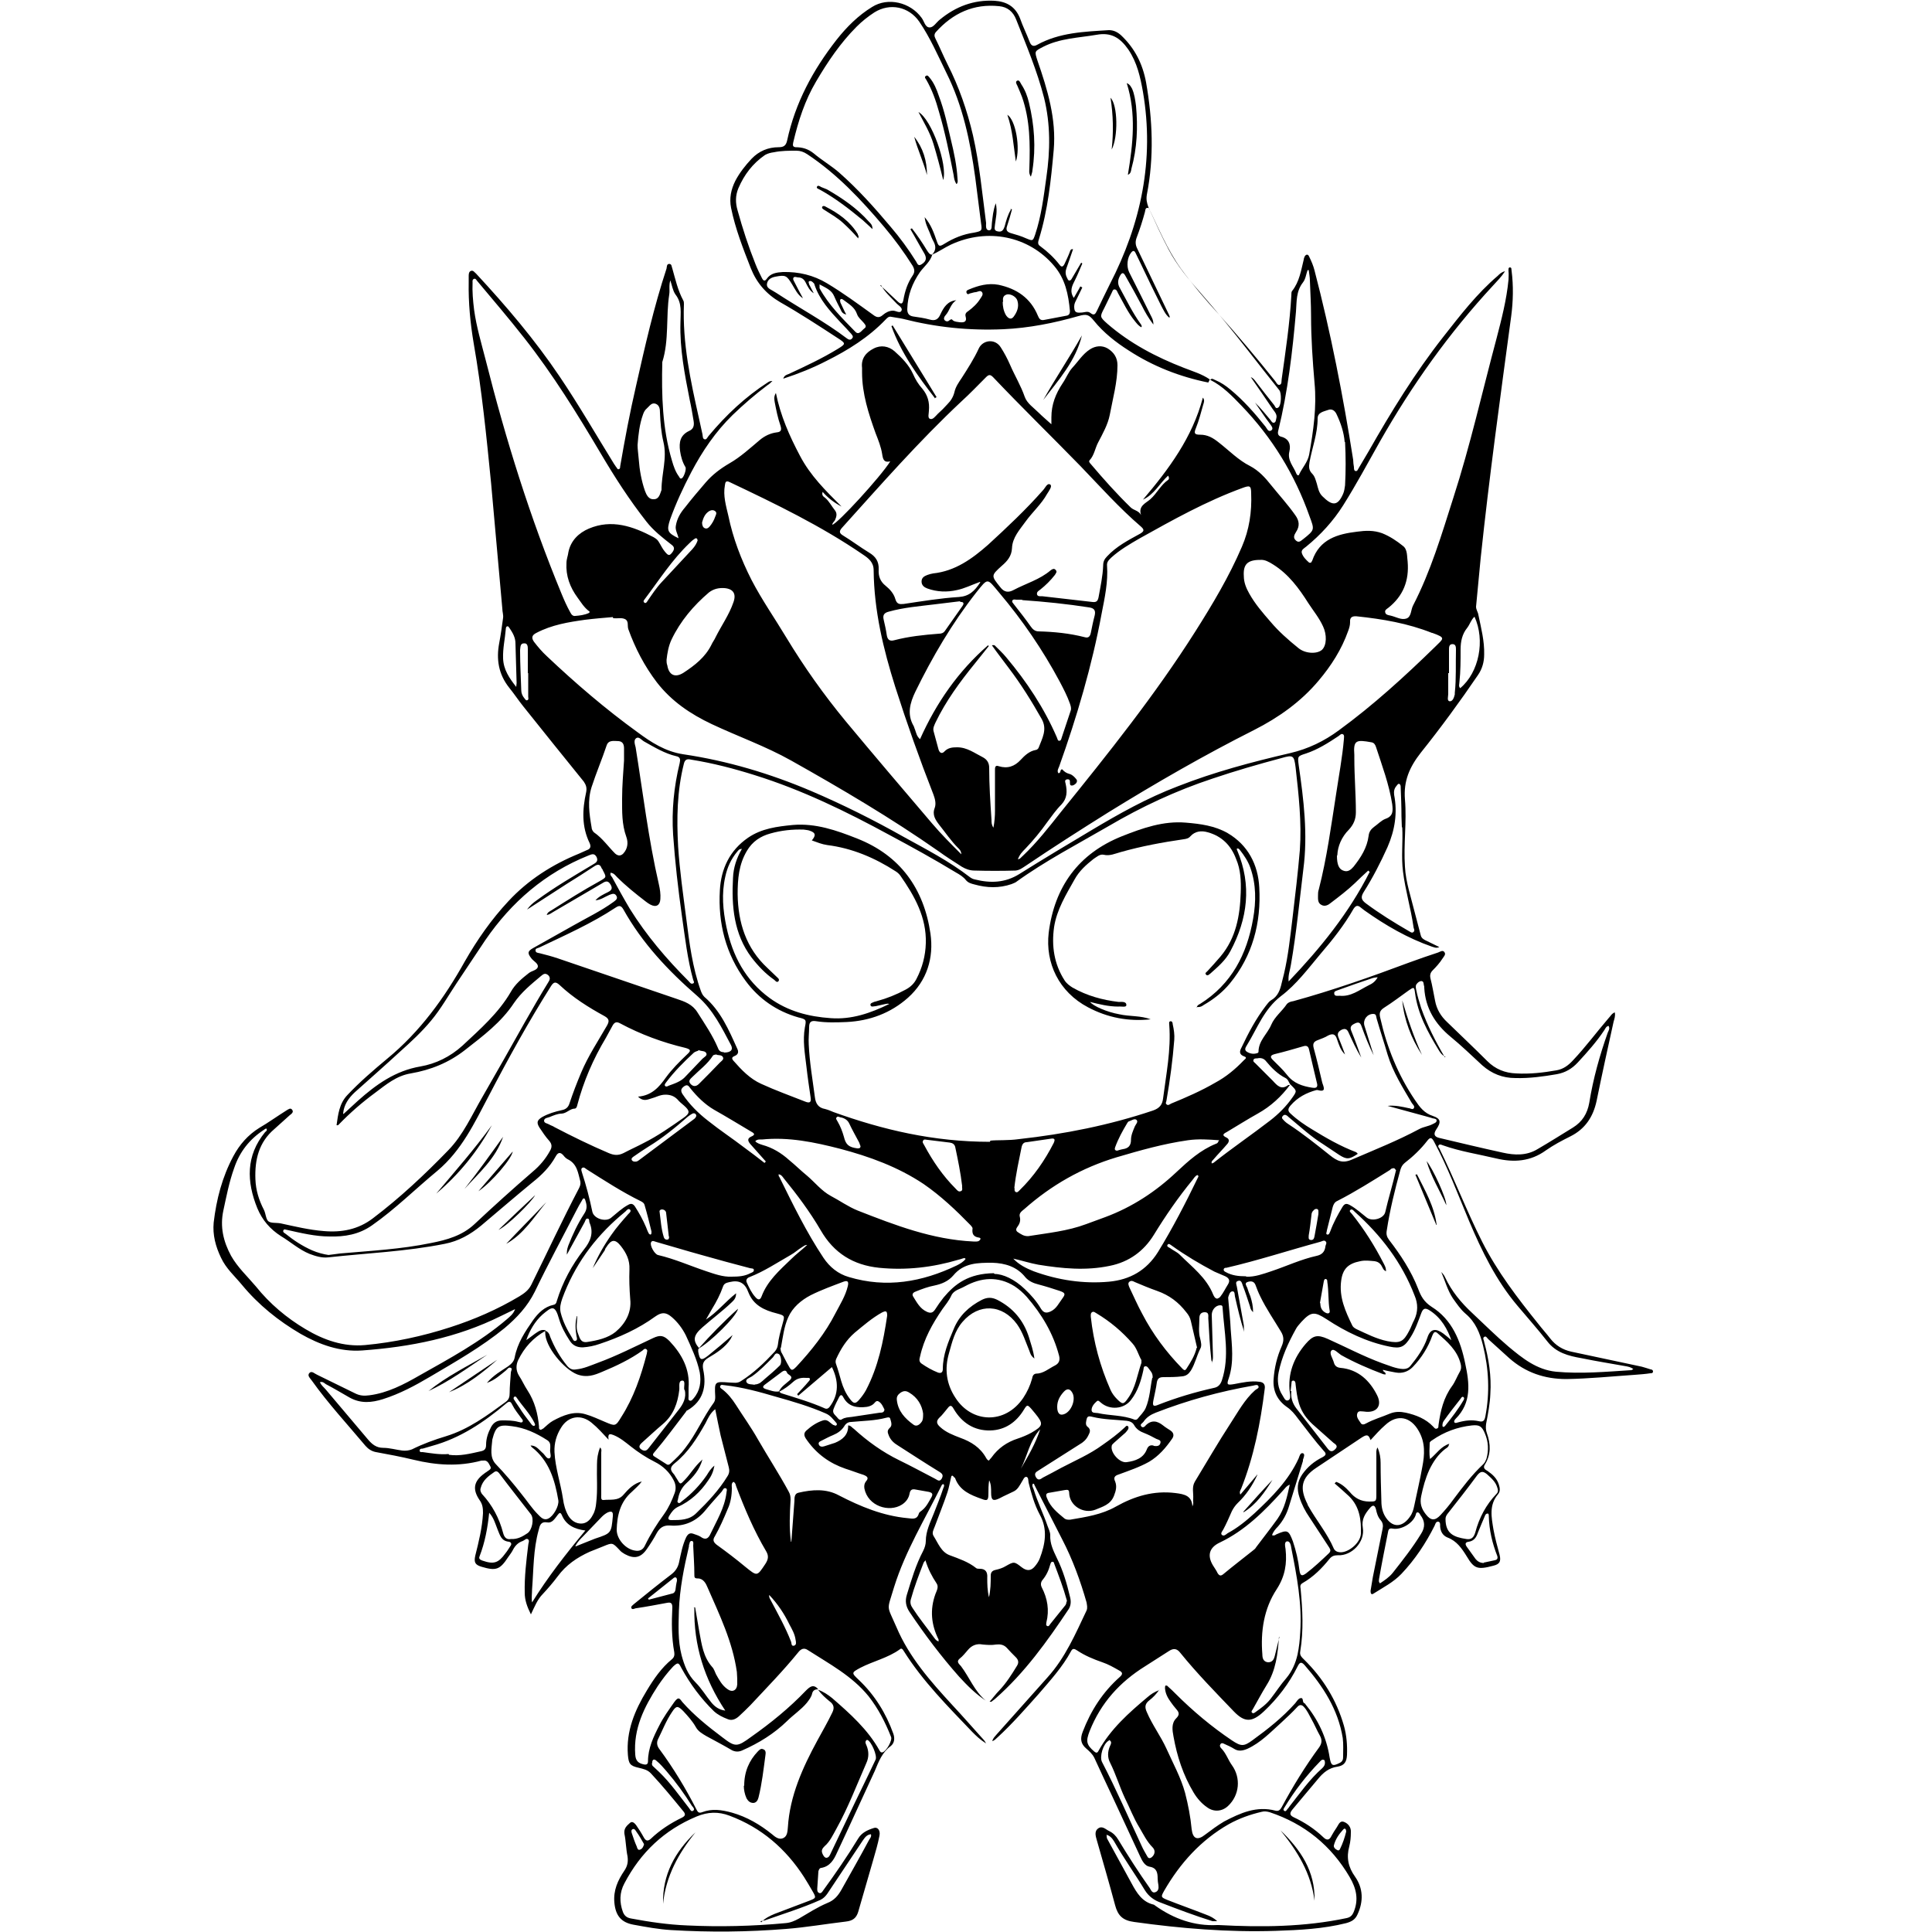<svg viewBox="0 0 50 50" xmlns="http://www.w3.org/2000/svg" id="_レイヤー_1"><path d="m31.27,9.9c-.74-.15-1.43-.42-2.06-.83-.33-.21-.65-.46-.9-.77-.13-.16-.19-.18-.4-.12-.63.18-1.28.31-1.94.34-.89.04-1.75-.05-2.61-.27-.09-.02-.19-.03-.29-.05-.07-.02-.11.03-.15.07-.44.46-.97.79-1.53,1.07-.35.18-.72.33-1.12.46.03-.09.09-.1.14-.12.43-.2.86-.4,1.27-.65.21-.13.22-.14,0-.28-.49-.32-.98-.64-1.49-.93-.36-.21-.61-.5-.76-.88-.2-.51-.4-1.02-.51-1.56-.05-.25,0-.48.11-.7.11-.21.26-.4.42-.57.19-.2.43-.3.7-.3.13,0,.19-.04.22-.17.21-.98.67-1.83,1.28-2.61.26-.33.56-.63.92-.85.41-.26.99-.12,1.28.28.07.09.09.25.21.25.1,0,.17-.13.26-.2.41-.34.88-.52,1.42-.49.31.02.54.15.66.46.07.2.17.4.25.61.04.1.1.12.19.07.58-.32,1.22-.34,1.86-.38.12,0,.22.05.31.13.36.34.56.74.65,1.22.17.97.21,1.94.02,2.91-.02.12,0,.21.04.32.26.54.49,1.1.84,1.59.3.41.63.8.97,1.17.51.57,1,1.15,1.47,1.74.03.04.06.11.11.1.07-.01.05-.1.06-.15.1-.72.21-1.44.25-2.17,0-.04,0-.09.02-.11.19-.24.23-.53.3-.81,0-.02.01-.05.02-.07.01-.03.03-.05.06-.06.04,0,.05.03.06.05.06.12.11.24.14.36.42,1.61.74,3.25,1,4.9,0,.06.01.13.02.19,0,.04,0,.09.04.1.05.01.06-.04.08-.07.09-.15.17-.29.26-.44.58-1.02,1.2-2.03,1.93-2.96.44-.56.87-1.12,1.41-1.58.05-.05.1-.1.19-.12-.09.14-.2.25-.31.37-1.14,1.23-2.1,2.58-2.93,4.04-.31.55-.61,1.11-.95,1.65-.26.41-.58.76-.96,1.07-.05.04-.13.08-.11.16.03.1.11.18.19.25.02.01.04,0,.05,0,.01-.02.02-.03.03-.05.19-.56.66-.69,1.16-.75.22-.03.43-.04.65.04.2.08.38.2.54.33.12.09.1.27.12.41.04.48-.11.88-.5,1.19-.04.03-.1.06-.08.12.01.06.08.07.13.08.14.03.28.12.41.08.14-.04.12-.23.18-.34.46-.89.74-1.84,1.04-2.78.44-1.36.75-2.75,1.12-4.13.13-.5.26-1,.31-1.52,0-.07.01-.14,0-.22,0-.04-.01-.09.03-.1.06,0,.04.05.05.09.05.39.04.79-.01,1.17-.28,2.08-.57,4.17-.79,6.26-.04.42-.08.84-.12,1.26,0,.08.05.14.06.21.07.34.16.68.15,1.03,0,.19-.05.37-.16.53-.47.69-.96,1.36-1.48,2.01-.29.37-.45.73-.41,1.21.05.58-.04,1.16,0,1.74.01.2.05.4.1.6.1.39.21.79.31,1.18.02.07.06.09.11.12.12.06.23.11.37.18-.09.04-.14,0-.19-.01-.63-.22-1.2-.55-1.75-.94-.03-.02-.06-.05-.09-.07-.08-.07-.13-.06-.19.03-.24.42-.54.8-.85,1.16-.32.38-.63.8-1.03,1.1-.44.34-.61.83-.88,1.27-.03.05-.08.12,0,.17.08.05.18.07.28.03.01,0,.02-.02.02-.03,0-.29.23-.46.33-.7.09-.21.28-.35.4-.53.04-.05.1-.07.17-.08,1.02-.28,2.01-.63,3-1,.25-.09.5-.18.75-.26.05-.02.12-.07.16-.01.05.06-.02.12-.05.17-.07.11-.16.21-.25.3-.06.06-.08.12-.06.21.05.19.08.39.12.58.04.22.15.4.31.55.35.34.7.67,1.04,1.01.21.21.46.31.75.32.35.02.7-.02,1.04-.08.18-.03.31-.13.43-.26.33-.35.61-.73.92-1.09.05-.05.08-.12.16-.15.02.09-.01.17-.03.24-.15.68-.3,1.36-.44,2.05-.09.42-.3.73-.68.92-.22.11-.43.22-.63.36-.4.29-.83.32-1.29.21-.46-.11-.93-.18-1.38-.34-.03-.01-.08-.04-.11,0-.02.03,0,.06.02.08.39.79.71,1.63,1.11,2.42.39.77.91,1.45,1.45,2.12.1.13.21.25.31.38.14.18.32.29.54.34.61.13,1.22.26,1.83.39.08.02.16.05.23.07.03,0,.06.02.06.05,0,.05-.04.05-.07.05-.13.02-.27.03-.4.04-.59.04-1.18.1-1.77.11-.57,0-1.06-.17-1.48-.54-.18-.16-.35-.32-.53-.48-.04-.03-.07-.11-.12-.07-.05.03,0,.09,0,.13.12.44.19.88.16,1.34-.01.26-.06.52-.11.78-.01.08-.01.16.02.24.1.28.11.55-.05.81-.06.09,0,.13.07.17.13.09.24.19.29.35.03.09.04.18-.02.25-.24.28-.17.6-.12.91.04.22.1.44.16.66.04.17,0,.24-.16.28-.41.11-.5.08-.69-.24-.13-.21-.26-.4-.5-.49-.12-.05-.18-.15-.19-.29,0-.04.01-.11-.05-.12-.06,0-.07.05-.09.1-.23.46-.51.88-.86,1.25-.21.22-.47.35-.72.51-.07.05-.08-.02-.08-.07.02-.12.04-.24.06-.36.08-.41.17-.83.25-1.24.02-.09.01-.16-.05-.23-.07-.08-.1-.18-.12-.28-.03-.11-.08-.12-.15-.04-.13.15-.23.3-.19.52.06.36-.28.73-.65.71-.09,0-.15.02-.21.09-.2.25-.42.47-.7.63-.07.04-.06.09-.05.15.05.54.08,1.08-.01,1.62-.02.1.04.15.1.21.49.48.84,1.05,1.03,1.71.07.25.09.5.08.76-.01.18-.07.27-.24.3-.23.03-.38.16-.51.32-.23.27-.45.54-.67.8-.07.09-.06.14.04.19.28.13.54.3.77.52.09.09.16.07.21-.04.04-.07.08-.14.13-.21.05-.07.08-.19.19-.15.11.04.19.14.18.27,0,.12-.01.24-.04.36-.08.29-.03.54.15.79.21.3.22.64.06.98-.06.13-.15.18-.29.22-.6.15-1.21.18-1.82.2-1.23.04-2.45-.06-3.67-.23-.3-.04-.42-.17-.49-.43-.15-.56-.31-1.11-.47-1.67-.03-.11-.08-.24.03-.32.11-.08.2.03.29.07.1.05.17.12.23.22.26.43.53.85.82,1.26.03.05.06.13.14.1.08-.03.09-.1.08-.18-.01-.06-.02-.12-.02-.17,0-.15-.02-.28-.21-.31-.12-.02-.19-.15-.24-.26-.24-.51-.47-1.02-.71-1.53-.16-.34-.32-.68-.48-1.03-.05-.1-.13-.17-.21-.24-.14-.12-.16-.25-.09-.43.21-.55.52-1.03.96-1.42.08-.07.08-.12-.02-.17-.14-.08-.28-.16-.43-.21-.23-.08-.45-.17-.66-.31-.06-.04-.11-.06-.15.02-.22.41-.54.76-.84,1.11-.34.38-.68.77-1.06,1.12-.04.03-.07.08-.14.1.02-.08.07-.12.11-.17.44-.49.88-.99,1.32-1.48.46-.51.72-1.12,1.01-1.73.03-.07.01-.14,0-.21-.16-.56-.36-1.11-.63-1.63-.24-.47-.48-.94-.72-1.41,0-.02-.02-.04-.04-.03-.03.05,0,.09.02.14.1.33.25.63.36.95.03.08.07.16.07.24-.01.22.08.4.17.59.16.32.26.66.34,1,.03.11.03.22-.03.32-.56.84-1.14,1.65-1.9,2.32-.03.03-.07.05-.1.08,0,0-.02,0-.05,0,.09-.1.16-.2.25-.29.18-.19.32-.41.46-.64.05-.08.04-.15-.03-.22-.08-.08-.16-.16-.24-.25-.08-.08-.17-.09-.27-.08-.12.02-.23.01-.35,0-.15-.03-.28.02-.38.14-.07.08-.13.16-.22.23-.09.08,0,.14.04.19.22.29.35.65.64.89-.26-.17-.48-.39-.69-.62-.47-.53-.89-1.09-1.28-1.67-.1-.15-.12-.29-.07-.45.12-.39.23-.77.42-1.13.04-.08.07-.17.07-.26,0-.26.12-.49.21-.72.08-.21.17-.42.24-.64.01-.03.04-.07.01-.11-.03,0-.04.01-.05.03-.43.87-.94,1.7-1.23,2.63-.19.64-.2.44.06,1.04.33.78.88,1.4,1.44,2.01.28.3.55.61.83.92.01.01.02.03.05.08-.16-.1-.26-.2-.36-.3-.63-.66-1.28-1.31-1.77-2.09-.03-.05-.06-.09-.11-.04-.31.22-.68.3-1.01.47-.24.13-.24.13-.04.32.41.39.7.86.89,1.39.04.12.03.24-.07.32-.22.16-.31.4-.41.64-.33.71-.65,1.42-.98,2.12-.08.18-.18.35-.4.39-.05,0-.07.05-.08.09-.01.15-.02.3-.03.45,0,.04,0,.09.05.11.05.02.08-.03.1-.06.32-.44.63-.89.91-1.35.09-.15.24-.22.4-.27.1-.04.18.06.15.2-.04.21-.1.41-.16.62-.13.45-.26.9-.39,1.35-.05.16-.14.23-.32.25-.51.06-1.03.15-1.54.19-.99.08-1.98.09-2.98.03-.33-.02-.65-.08-.98-.14-.32-.06-.46-.24-.49-.57-.03-.32.09-.58.26-.83.08-.12.1-.23.08-.37-.04-.19-.04-.39-.08-.58-.02-.14.06-.21.14-.28.06-.06.12,0,.16.05.07.1.14.21.2.32.05.09.1.11.18.04.24-.23.52-.41.81-.55.1-.05.09-.1.03-.17-.27-.33-.54-.66-.83-.97-.09-.1-.2-.12-.32-.15-.23-.05-.26-.11-.28-.33-.05-.62.18-1.16.49-1.67.18-.3.38-.59.65-.81.06-.05.07-.11.06-.18-.07-.38-.07-.77-.05-1.16,0-.1-.03-.14-.13-.12-.27.05-.53.1-.8.14-.04,0-.1.05-.13,0-.02-.05.04-.08.07-.11.32-.26.64-.52.97-.77.1-.08.16-.17.19-.29.05-.23.09-.46.19-.67.05-.09.1-.12.2-.08.06.02.12.04.17.07.12.09.2.06.26-.08.16-.34.36-.66.41-1.05,0-.04.03-.1-.01-.12-.06-.03-.08.04-.11.08-.14.16-.28.31-.41.47-.24.3-.55.44-.93.41-.16-.01-.26.05-.34.19-.08.15-.17.29-.26.42-.16.23-.33.26-.57.13-.05-.03-.1-.06-.14-.11-.18-.19-.18-.19-.42-.09-.12.05-.23.09-.35.14-.33.15-.61.34-.83.64-.12.16-.25.31-.38.45-.14.14-.21.32-.31.53-.1-.2-.16-.37-.16-.56-.01-.41.04-.82.09-1.23,0-.05.04-.11,0-.15-.05-.04-.09.02-.14.04-.12.04-.2.12-.26.24-.03.06-.08.12-.12.18-.21.32-.31.36-.68.25-.17-.05-.21-.11-.17-.29.09-.36.18-.72.2-1.1,0-.13-.01-.23-.09-.34-.19-.28-.15-.49.13-.69.02-.02.05-.03.07-.05.04-.03.12-.06.08-.13-.04-.07-.07-.17-.19-.15-.01,0-.03,0-.04,0-.59.16-1.17.12-1.75-.02-.33-.08-.65-.14-.98-.2-.11-.02-.2-.08-.27-.16-.47-.56-.97-1.1-1.39-1.69-.04-.06-.13-.13-.06-.2.06-.06.13.02.2.05.33.16.65.32.98.48.12.06.23.07.37.05.47-.06.89-.28,1.29-.51.78-.44,1.58-.87,2.27-1.46.08-.07.17-.14.21-.26-.12.06-.25.12-.37.18-1.13.56-2.34.8-3.59.89-.57.04-1.1-.15-1.59-.43-.58-.34-1.09-.75-1.52-1.27-.19-.23-.41-.42-.54-.7-.14-.29-.22-.59-.19-.91.07-.6.22-1.18.51-1.72.16-.3.38-.55.67-.73.24-.14.46-.3.7-.45.05-.03.11-.08.15-.02.05.06-.02.11-.06.14-.13.12-.27.24-.4.36-.4.34-.51.79-.49,1.3.01.28.09.54.22.79.05.1.05.25.12.3.07.05.2.03.31.05.37.08.74.17,1.12.2.46.04.89-.04,1.27-.33.7-.53,1.34-1.13,1.95-1.76.39-.4.61-.91.89-1.39.37-.64.73-1.28,1.09-1.92.2-.35.4-.7.61-1.04.04-.06.06-.12,0-.18-.08-.07-.13-.03-.19.02-.25.21-.51.42-.7.7-.33.5-.8.85-1.26,1.21-.42.33-.89.52-1.41.61-.37.06-.64.29-.92.5-.34.25-.65.52-.94.82-.01.01-.02.03-.06.02.04-.28.07-.56.28-.78.32-.34.67-.64,1.03-.94.85-.7,1.48-1.57,2.01-2.52.32-.56.69-1.09,1.13-1.56.51-.55,1.14-.95,1.83-1.23.07-.03.13-.06.2-.09.09-.03.11-.09.07-.18-.21-.43-.19-.87-.09-1.32.02-.11,0-.18-.06-.27-.52-.64-1.04-1.29-1.56-1.94-.13-.16-.24-.33-.37-.49-.28-.35-.34-.74-.26-1.16.04-.21.07-.43.1-.65.01-.08-.02-.16-.02-.24-.1-1.08-.19-2.16-.29-3.24-.12-1.21-.24-2.42-.45-3.62-.09-.53-.14-1.06-.13-1.59,0-.05,0-.1,0-.15,0-.05,0-.12.06-.14.06-.02.09.04.13.07.78.84,1.52,1.71,2.16,2.66.5.74.95,1.52,1.42,2.28.02.02.03.05.05.07.02.02.03.07.07.05.03-.01.03-.05.03-.07.12-.7.25-1.39.41-2.08.23-1.02.46-2.04.79-3.04.01-.04,0-.12.07-.12.07,0,.06.08.08.12.08.28.14.56.28.82.02.03.02.07.02.1-.04,1.01.17,1.98.39,2.96.03.14.06.27.09.41.01.05,0,.12.06.13.05.01.07-.06.1-.09.45-.54.95-1.01,1.54-1.39.03-.02.06-.03.11-.03-.04.04-.08.08-.13.11-.32.24-.62.5-.9.77-.44.43-.78.93-1.07,1.48-.21.4-.4.81-.55,1.23-.09.28-.07.34.22.48-.02-.11-.09-.21-.07-.32.03-.19.12-.34.24-.48.17-.22.35-.43.53-.64.17-.2.38-.36.62-.5.28-.16.53-.39.78-.6.13-.11.28-.18.44-.2.12-.01.13-.07.1-.17-.07-.2-.11-.4-.15-.61-.01-.07-.03-.14.03-.24.12.59.35,1.11.62,1.62.27.52.67.91,1.08,1.32-.19-.1-.35-.22-.49-.38-.03.09.02.12.06.15.11.09.17.22.26.33.06.08.04.16,0,.25-.02.04-.07.07-.07.12.13-.02,1.25-1.24,1.5-1.64-.17.04-.19-.06-.21-.19-.03-.19-.1-.36-.17-.54-.18-.5-.35-1.02-.35-1.57,0-.04,0-.08,0-.12-.03-.24.1-.4.3-.5.19-.1.39-.06.54.07.19.17.37.35.48.59.06.14.14.27.24.38.14.17.19.35.17.57,0,.07-.04.19.03.21.07.03.14-.07.2-.13.09-.08.17-.16.25-.25.09-.09.15-.19.18-.31.03-.14.11-.25.19-.37.16-.25.32-.5.44-.76.1-.22.42-.27.57-.03.09.14.17.29.24.45.12.28.28.54.38.83.06.17.23.28.36.41.1.1.21.19.33.3,0-.07,0-.12,0-.18,0-.33.11-.61.29-.88.09-.13.15-.29.25-.4.15-.16.27-.36.46-.48.14-.09.31-.11.46-.02.16.1.25.24.25.43,0,.44-.12.86-.2,1.29-.05.25-.18.48-.3.71-.08.15-.1.33-.22.46-.03.03,0,.07.03.1.33.39.67.77,1.03,1.12.08.08.21.08.27.2-.08-.24.13-.31.24-.41.17-.15.27-.37.46-.5.03-.02.03-.07,0-.11-.22.2-.36.49-.65.62.67-.79,1.28-1.61,1.55-2.64.05.06.03.12.01.18-.06.21-.11.41-.19.61-.06.14-.03.17.11.17.19,0,.33.08.48.2.27.21.51.46.81.61.23.12.4.31.55.5.21.26.43.5.62.77.11.15.12.29.02.44-.05.08-.08.15,0,.22.08.07.13,0,.19-.04.3-.24.29-.24.16-.59-.38-1.08-.97-2.04-1.76-2.86-.24-.25-.49-.51-.81-.67.05-.06.1,0,.14.01.14.06.26.14.38.24.34.28.63.61.91.96.04.05.07.15.15.1.07-.05,0-.12-.04-.18-.06-.08-.12-.16-.18-.25-.07-.1-.14-.2-.2-.29.15.14.27.3.4.45.02.03.05.08.09.07.05-.01.05-.07.06-.11.03-.1-.04-.17-.09-.24-.19-.28-.38-.56-.57-.83.05.02.08.05.11.09.17.22.33.43.5.64.02.03.04.11.11.05.07-.06.08-.36.02-.44-.27-.34-.55-.69-.82-1.04-.39-.5-.79-.99-1.21-1.47-.32-.36-.62-.72-.84-1.14-.17-.32-.32-.65-.47-.98-.02-.04-.02-.1-.08-.09-.05,0-.05.07-.06.11-.06.22-.13.44-.21.65-.04.1-.04.19.01.29.28.58.55,1.15.83,1.73,0,.02.03.04,0,.06-.1-.08-.15-.2-.21-.31-.18-.36-.35-.71-.52-1.07-.05-.1-.09-.19-.14-.29-.02-.04-.05-.09-.11-.02-.11.13-.13.36-.06.51.19.37.37.74.56,1.12.03.06.07.12.07.24-.13-.17-.22-.33-.3-.49-.14-.26-.28-.52-.43-.78-.05-.09-.09-.07-.13,0-.06.11-.08.21,0,.34.17.31.32.62.52.9.02.03.05.06.03.1-.08-.04-.12-.1-.17-.16-.18-.22-.3-.48-.44-.73-.02-.04-.03-.09-.09-.09-.04,0-.05.05-.07.09-.06.13-.13.26-.19.39-.12.23-.12.23.08.41.59.51,1.26.86,1.98,1.14.23.09.47.16.67.3Zm2.12,18.17c-.23.31-.5.56-.84.75-.27.15-.52.31-.79.47-.07.04-.17.08-.02.15.09.04.07.12.01.18-.11.13-.23.25-.34.38-.02.03-.07.05-.05.11.02-.01.04-.01.05-.02.48-.38.98-.72,1.46-1.09.22-.17.42-.37.58-.6.12-.17.11-.17-.04-.32-.06-.05-.06-.14-.14-.18-.2-.1-.36-.26-.5-.43-.06-.08-.14-.1-.23-.08-.04,0-.09,0-.1.04-.02.04.03.07.05.09.15.15.3.3.45.45.11.12.22.25.4.11,0,0,.02,0,.03,0Zm-13.23,7.94c.06-.13.18-.2.28-.29.11-.11-.04-.13-.07-.19-.02-.07-.07-.07-.13-.03-.15.11-.29.22-.44.33-.07.05-.07.09.02.12.11.03.22.08.34.06.02.02.04.04.07.05.38.12.76.23,1.12.39.05.02.09,0,.12-.04.25-.33.23-.68.06-1.03-.29.25-.58.49-.87.74-.01-.01-.02-.02-.03-.04.1-.11.2-.21.29-.32.02-.02.04-.04.04-.07,0-.04-.05-.03-.07-.03-.13-.01-.25,0-.36.1-.11.1-.23.19-.37.26Zm-6.04-1.57c-.32.18-.55.43-.71.76-.06.13-.06.27.02.4.08.12.14.26.22.38.19.29.27.61.3.94,0,.03-.01.06.03.08.03.01.05-.02.08-.03.08-.07.16-.15.25-.2.26-.14.54-.26.84-.17.18.05.34.13.51.2.26.11.27.12.42-.13.32-.5.51-1.06.66-1.64,0-.04.03-.08-.01-.11-.04-.03-.07,0-.1.03-.32.23-.68.4-1.04.55-.21.09-.4.16-.65.07-.34-.13-.84-.72-.83-1.09,0-.01,0-.03,0-.04.08.02.11.09.13.16.11.27.25.52.44.75.06.07.13.11.23.09.2-.02.37-.1.56-.17.49-.18.96-.42,1.43-.64.19-.09.28-.07.43.08.32.34.53.73.49,1.21,0,.07,0,.15,0,.22,0,.04-.02.1.04.11.04.01.07-.04.09-.06.17-.2.2-.43.16-.67-.07-.34-.22-.65-.36-.96-.09-.18-.21-.34-.36-.47-.15-.13-.26-.14-.43-.02-.44.32-.93.54-1.44.71-.14.05-.29.08-.44.09-.15,0-.26-.05-.34-.18-.11-.17-.21-.35-.27-.55-.11-.39-.19-.32-.43-.12-.2.18-.33.41-.42.66.08-.05.15-.11.22-.16.08-.05.16-.13.28-.09Zm3.95.47h0s0,.05,0,.07c.04.23.08.24.26.1.2-.16.4-.33.63-.53-.03.06-.04.08-.05.1-.14.22-.36.36-.58.49-.13.08-.16.16-.13.31.09.43,0,.81-.41,1.05-.02,0-.03.02-.04.04-.27.35-.53.71-.82,1.05-.03.03-.05.07,0,.1.11.07.22.14.33.21.04.02.07,0,.1-.03.13-.12.26-.24.37-.39.29-.37.47-.81.75-1.19.03-.05.03-.1.03-.15-.02-.39-.02-.39.37-.36.1,0,.2.03.3-.04.33-.21.61-.48.87-.76.04-.05.07-.1.08-.17.02-.18.07-.36.12-.54.06-.22.07-.22-.15-.28-.32-.08-.6-.21-.73-.54-.09-.25-.24-.33-.49-.27-.08.02-.14.03-.17.12-.07.2-.17.39-.28.57-.05.09-.11.19-.16.28.29-.19.5-.46.78-.68,0,.13-.06.18-.11.23-.24.23-.51.43-.76.65-.24.21-.26.34-.08.55Zm3.09,8.81c-.07,0-.12.03-.14.1-.02.1-.08.17-.14.25-.15.18-.35.31-.51.47-.34.33-.73.57-1.16.76-.09.04-.17.04-.26,0-.22-.13-.45-.25-.67-.37-.1-.06-.21-.12-.27-.23-.09-.16-.21-.29-.33-.42-.14-.14-.18-.14-.29.03-.15.22-.24.46-.36.7-.04.08-.03.17.03.25.37.5.69,1.03.97,1.58.03.06.06.09.14.06.26-.1.51-.06.77.01.39.11.73.31,1.04.56.08.07.18.15.29.1.11-.05.11-.18.12-.28.05-.81.38-1.54.76-2.24.13-.24.27-.48.39-.73.06-.12.04-.21-.07-.29-.11-.09-.21-.18-.3-.3.14.05.26.13.37.22.46.4.92.81,1.22,1.35.02.03.03.06.08.05.1-.03.26-.31.22-.4-.15-.38-.33-.73-.58-1.05-.43-.53-1.02-.84-1.58-1.2-.09-.06-.17-.03-.24.06-.39.48-.82.92-1.24,1.37-.1.1-.2.2-.3.29-.08.07-.18.12-.29.07-.13-.05-.25-.11-.35-.2-.34-.33-.62-.71-.85-1.13-.07-.14-.09-.14-.21-.03-.15.16-.28.33-.4.51-.35.54-.63,1.1-.58,1.77.01.16.08.22.21.25.08.02.12,0,.12-.08,0-.33.14-.63.29-.92.11-.22.25-.41.39-.61.12-.17.15-.07.21,0,.3.34.66.63,1.02.9.35.27.39.27.76,0,.51-.36.99-.75,1.42-1.2.1-.1.19-.17.31-.04Zm2.97-37.14c-.05.19-.21.31-.32.46-.2.29-.32.6-.33.96,0,.11.04.17.15.19.14.02.29.04.43.08.14.04.22,0,.28-.14.08-.17.18-.34.41-.36-.15.09-.17.27-.28.39-.03.03-.06.09-.02.13.03.03.08.04.12,0,.04-.03.06-.04.09,0,.05.04.12.04.18.05.11.01.19-.01.15-.15-.02-.07.02-.11.07-.14.12-.09.23-.19.31-.32.03-.05.08-.1.05-.16-.04-.07-.11-.02-.16-.01-.05,0-.09.02-.14.03-.03,0-.07.05-.1,0-.03-.06.01-.08.06-.1.24-.1.49-.17.76-.12.47.1.83.34,1.02.8.03.07.06.13.16.11.19-.04.39-.07.58-.11.07-.01.09-.06.09-.12-.04-.43-.12-.83-.41-1.17-.65-.77-1.72-.99-2.67-.55-.17.08-.32.19-.49.26.1-.1.11-.21.04-.34-.04-.07-.07-.15-.1-.23-.05-.12-.11-.23-.13-.4.17.2.24.41.31.61.05.15.07.16.2.08.24-.15.49-.25.77-.29.2-.04.21-.05.18-.24-.05-.39-.1-.79-.15-1.18-.13-.94-.32-1.86-.75-2.72-.22-.45-.42-.91-.7-1.32-.27-.39-.76-.49-1.16-.24-.17.11-.32.23-.46.37-.42.42-.75.91-1.05,1.42-.29.49-.46,1.02-.59,1.57-.01.06-.03.12.06.13.17,0,.32.04.47.16.2.17.44.31.65.49.49.43.92.91,1.34,1.41.24.28.46.58.66.9.03.05.05.13.14.07.13-.08.14-.17.06-.3-.12-.2-.23-.41-.35-.61.01,0,.03-.02.04-.02.14.18.27.37.39.57.04.06.07.12.15.11Zm1.5,22.94c.18-.02.46,0,.74-.04,1.18-.13,2.34-.36,3.47-.74.17-.06.24-.15.26-.31.08-.63.21-1.26.16-1.91,0-.03-.02-.09.04-.09.04,0,.05.05.05.08.03.13.05.27.04.4-.04.52-.11,1.04-.2,1.56,0,.04-.04.08,0,.11.04.04.08,0,.12-.02.39-.16.78-.33,1.14-.54.28-.15.52-.35.74-.58.03-.03.1-.07.01-.1-.14-.05-.12-.14-.07-.23.18-.38.37-.74.63-1.08.04-.05.08-.11.13-.14.18-.1.24-.27.28-.45.02-.08.04-.16.06-.24.11-.47.16-.95.22-1.44.07-.59.14-1.17.19-1.76.05-.72-.03-1.43-.11-2.14-.04-.31-.06-.33-.37-.24-.6.16-1.19.33-1.78.53-.94.31-1.84.73-2.69,1.23-.81.47-1.64.9-2.4,1.45-.03.02-.07.03-.11.05-.32.11-.64.1-.96.01-.08-.02-.16-.04-.22-.11-.07-.09-.17-.15-.26-.2-.56-.34-1.14-.66-1.72-.97-1.12-.61-2.27-1.17-3.49-1.55-.54-.17-1.08-.31-1.64-.4-.09-.02-.16-.02-.19.1-.18.71-.19,1.43-.15,2.15.04.62.13,1.24.21,1.86.08.63.16,1.27.38,1.88.02.05.04.1.09.15.42.36.63.85.85,1.34.04.08.03.15-.07.19-.07.03-.08.06-.03.12.21.24.43.47.72.6.37.17.76.31,1.14.46.1.04.16.03.14-.1-.04-.27-.08-.54-.11-.81-.04-.34-.1-.67-.04-1.01.04-.2.04-.21-.17-.26-.56-.16-1.02-.48-1.36-.94-.52-.7-.72-1.5-.67-2.35.03-.55.25-1.03.73-1.36.35-.24.75-.29,1.16-.33.59-.05,1.13.14,1.66.35,1.12.44,1.73,1.3,1.9,2.46.09.63-.09,1.22-.58,1.66-.45.4-.99.6-1.59.63-.26.01-.52.02-.78-.02-.12-.02-.19,0-.19.15,0,.15-.02.3-.01.45.02.46.1.91.16,1.37.02.16.09.27.26.3.08.02.15.05.22.08,1.28.46,2.59.77,4.05.77Zm-.27-14.46c-.22.08-.4.17-.59.21-.26.06-.52.05-.77-.04-.08-.03-.15-.08-.15-.18,0-.1.07-.14.15-.17.05-.02.1-.03.15-.04.57-.06,1.01-.38,1.42-.74.49-.45.98-.91,1.42-1.41.06-.06.11-.2.19-.15.06.04-.03.16-.08.24-.15.27-.38.47-.56.72-.15.21-.34.41-.35.69-.01.2-.12.33-.26.45-.29.26-.28.26-.04.56.1.13.21.14.34.07.32-.17.68-.27.96-.51.04-.03.09-.06.13-.01.05.05,0,.09-.02.13-.11.14-.24.27-.38.38-.04.03-.1.06-.08.13.02.05.08.04.13.04.44.05.88.1,1.31.15.1.01.13-.03.15-.12.05-.28.11-.55.12-.83,0-.09.03-.16.1-.23.24-.26.55-.42.86-.59.1-.06.11-.1.02-.18-.56-.48-1.06-1.04-1.57-1.57-.75-.77-1.52-1.52-2.26-2.3-.07-.07-.11-.07-.18,0-.21.21-.42.43-.64.63-1.1,1.03-2.09,2.16-3.09,3.27-.08.09-.07.14.03.2.23.14.44.3.67.44.17.1.26.23.25.44-.01.17.04.31.18.42.11.09.21.2.25.34.04.14.11.14.22.13.47-.07.95-.15,1.43-.18.26-.02.4-.15.55-.38ZM6.91,29.21s-.02,0-.03,0c-.02,0-.03.02-.05.03-.37.24-.63.57-.77.99-.13.36-.2.73-.28,1.1-.09.42,0,.8.2,1.17.17.3.42.53.64.79.36.45.8.82,1.29,1.11.47.28.98.46,1.54.41.75-.07,1.49-.23,2.2-.46.62-.2,1.22-.46,1.79-.8.13-.08.24-.16.31-.3.41-.83.8-1.67,1.23-2.49.03-.06.05-.11.04-.18-.06-.22-.08-.46-.33-.58-.04-.02-.08-.06-.11-.1-.08-.09-.14-.08-.2.03-.15.27-.36.48-.6.67-.45.37-.89.75-1.33,1.12-.28.23-.58.4-.94.47-1,.2-2.01.24-3.01.35-.17.02-.33-.03-.49-.09-.27-.11-.49-.31-.74-.46-.28-.18-.48-.41-.61-.72-.28-.69-.3-1.36.2-1.97.02-.02.06-.04.04-.08Zm8.95-13.24s0,0,0,0c-.24.02-.48.04-.72.07-.43.06-.86.13-1.26.34-.12.06-.13.13-.06.23.1.13.21.26.33.37.74.7,1.52,1.37,2.35,1.97.35.26.72.5,1.18.57,1.15.17,2.25.5,3.31.95.82.35,1.62.75,2.4,1.19.58.32,1.18.63,1.71,1.04.04.03.08.05.13.06.4.1.78.09,1.15-.14.62-.39,1.24-.76,1.86-1.13.72-.43,1.45-.84,2.24-1.14.94-.37,1.92-.63,2.91-.86.47-.11.88-.31,1.26-.59.89-.65,1.7-1.39,2.49-2.16.22-.22.29-.23-.07-.36,0,0,0,0-.01,0-.63-.25-1.28-.36-1.95-.43-.12-.01-.18.03-.17.15,0,.08-.02.15-.05.23-.17.48-.44.9-.76,1.28-.46.55-1.04.96-1.67,1.28-1.29.65-2.54,1.37-3.77,2.13-.72.45-1.44.91-2.15,1.39-.08.05-.15.11-.26.12-.35.01-.71.01-1.06,0-.12,0-.23-.04-.33-.1-.2-.13-.41-.26-.6-.4-1.23-.86-2.52-1.62-3.82-2.35-.66-.37-1.37-.62-2.05-.94-.55-.26-1.04-.59-1.42-1.08-.32-.42-.56-.88-.74-1.38-.03-.09.02-.21-.09-.26-.09-.04-.19-.01-.29-.02,0,0,0,0-.01,0Zm7.18,10.03c-.05-.04-.08-.02-.11-.02-.09.02-.18.04-.27.06-.05,0-.11.03-.13-.02-.02-.06.05-.07.09-.09.02-.01.05-.01.07-.02.26-.07.51-.17.75-.3.13-.07.22-.16.28-.28.15-.29.23-.59.24-.92.02-.67-.29-1.22-.66-1.75-.03-.04-.07-.08-.12-.11-.54-.35-1.13-.6-1.77-.68-.14-.02-.26-.07-.4-.12.11-.13.1-.2-.05-.25-.05-.02-.1-.02-.16-.03-.29-.01-.58.02-.86.1-.26.07-.47.21-.61.45-.21.35-.24.73-.24,1.12.01.74.22,1.4.77,1.91.08.08.16.15.24.23.03.03.08.06.05.11-.04.05-.08,0-.11-.03-.23-.16-.42-.36-.59-.58-.46-.61-.52-1.33-.48-2.06.01-.26.09-.51.23-.75-.08,0-.09.04-.12.07-.16.19-.26.41-.31.65-.1.44-.06.87.03,1.3.16.75.49,1.38,1.12,1.84.47.34,1,.48,1.58.52.54.04,1.03-.13,1.52-.37Zm1.84-3.87c0-.11-.05-.15-.09-.19-.18-.18-.32-.39-.48-.59-.1-.13-.19-.26-.12-.44.04-.11.01-.23-.03-.34-.36-.92-.69-1.85-.99-2.79-.31-.98-.55-1.98-.56-3.02,0-.21-.13-.31-.28-.41-1.08-.74-2.26-1.31-3.44-1.87-.1-.05-.12-.01-.13.08-.05.27.03.53.09.79.12.58.33,1.13.6,1.66.27.52.6.99.9,1.49.46.76.97,1.48,1.54,2.17.74.89,1.49,1.77,2.24,2.65.23.27.48.52.76.8Zm1.45.11c.07,0,.1-.06.14-.09.37-.35.68-.75.99-1.14,1.22-1.51,2.43-3.02,3.47-4.66.45-.71.88-1.43,1.21-2.2.19-.44.26-.9.24-1.38,0-.21-.04-.21-.23-.14-.93.34-1.79.82-2.65,1.3-.26.15-.52.3-.74.5-.06.06-.12.11-.11.21.03.42-.06.83-.14,1.24-.25,1.35-.64,2.67-1.1,3.96-.02.05-.06.11-.02.17.08,0,.03-.1.1-.1.05.06.11.1.19.12.07.02.12.07.17.13.03.03.03.07,0,.11-.03.03-.07.06-.11.06-.05,0-.05-.04-.05-.07,0-.06,0-.1-.08-.09-.07.02-.04.07-.03.12.04.19.04.37-.11.53-.14.14-.25.3-.37.46-.17.24-.36.47-.56.68-.08.08-.16.16-.2.29Zm1.64-14.82s.03.01.04.02c-.05.1-.1.21-.15.31-.03.06-.06.11-.06.18,0,.14.04.17.17.16.09,0,.18-.05.25.01.1.08.13.02.17-.06.11-.23.22-.46.33-.68.81-1.57,1.16-3.22.86-4.98-.07-.39-.15-.76-.38-1.1-.21-.3-.44-.45-.82-.38-.47.08-.95.09-1.38.31-.23.12-.23.11-.15.36.26.75.49,1.51.42,2.31-.07.78-.15,1.55-.38,2.3-.02.07-.05.14.03.19.19.14.36.3.5.48.05.07.09.06.13-.02.05-.11.1-.21.14-.32.01-.03.02-.07.08-.06-.06.17-.11.33-.17.49-.03.08-.03.16.01.24.02.03.02.07.06.08.05,0,.06-.04.08-.07.08-.13.15-.26.23-.39.01,0,.02.01.03.02-.06.14-.12.29-.19.43-.07.14-.15.28-.03.46.06-.11.12-.2.17-.3Zm-19.48,25.06c.11-.01.21-.03.31-.04.79-.07,1.58-.11,2.35-.27.41-.08.81-.19,1.13-.49.49-.46,1-.92,1.51-1.36.18-.15.33-.33.44-.53.06-.1.06-.18-.02-.27-.09-.1-.17-.22-.25-.34-.08-.13-.06-.19.07-.27.16-.09.33-.14.51-.18.11-.02.17-.08.2-.18.09-.27.19-.53.3-.79.18-.43.44-.82.67-1.22.06-.11.06-.17-.06-.24-.42-.23-.82-.48-1.17-.81-.1-.09-.15-.08-.22.03-.58.92-1.11,1.88-1.61,2.84-.37.7-.7,1.41-1.33,1.94-.57.47-1.09.99-1.69,1.41-.34.24-.71.3-1.1.29-.37,0-.74-.09-1.1-.17-.03,0-.08-.04-.1.02-.01.04.03.06.06.08.21.17.44.32.69.43.14.06.29.1.43.12Zm6.77-16.65c-.15-.11-.22-.24-.31-.36-.2-.27-.31-.57-.29-.9,0-.1.04-.19.05-.28.06-.3.27-.5.53-.61.59-.25,1.14-.06,1.67.22.05.03.1.06.13.11.06.09.1.19.17.27.09.11.12.11.2,0,.06-.09.03-.14-.04-.19-.23-.18-.46-.36-.64-.59-.44-.56-.82-1.15-1.18-1.76-.61-1.03-1.24-2.05-1.98-2.99-.4-.51-.82-1-1.23-1.49-.02-.03-.04-.06-.08-.04-.04.02-.03.06-.03.09-.01.24.01.47.04.71.06.44.19.87.3,1.3.52,2.06,1.15,4.08,1.96,6.04.07.17.14.33.23.49.03.06.07.1.13.09.11-.01.23-.02.36-.08Zm10.33.89c-.12.15-.24.3-.36.45-.39.48-.75.97-1.02,1.53-.03.07-.07.14-.05.22.04.16.09.32.13.48.03.09.09.12.16.04.09-.09.2-.1.32-.1.26,0,.45.15.67.26.11.06.16.15.16.27,0,.45.03.9.06,1.35,0,.06,0,.13.05.2.03-.16.04-.3.04-.44,0-.35,0-.7,0-1.05,0-.06,0-.14.1-.1.23.07.41,0,.56-.16.11-.12.23-.23.39-.26.03,0,.07-.03.08-.06.09-.24.23-.47.08-.74-.26-.46-.54-.91-.86-1.33-.14-.19-.29-.38-.43-.58.04-.01.05,0,.07,0,.1.1.21.2.3.31.53.63.98,1.31,1.31,2.07.02.04.02.1.07.09.04,0,.05-.06.06-.09.08-.23.15-.46.23-.69.02-.06,0-.12-.02-.18-.07-.2-.17-.39-.27-.58-.44-.82-.96-1.58-1.56-2.29-.32-.38-.28-.4-.6,0-.62.79-1.13,1.66-1.57,2.56-.14.29-.22.58-.05.88.02.03.02.06.04.1.03.08.04.17.13.25.42-.94.99-1.76,1.76-2.43Zm16.68,18.71c-.07-.05-.13-.06-.18-.07-.39-.07-.77-.13-1.16-.21-.34-.06-.66-.14-.89-.44-.25-.32-.52-.62-.77-.92-.55-.65-.92-1.41-1.25-2.19-.29-.69-.55-1.39-.91-2.06-.06-.11-.1-.11-.17-.02-.17.22-.37.41-.59.58-.06.05-.09.11-.11.18-.14.51-.27,1.03-.35,1.56-.02.1,0,.17.06.25.3.39.57.8.75,1.26.07.19.15.34.35.47.53.33.75.88.87,1.47.11.51.17,1.01-.25,1.43-.02.02-.05.06-.03.09.02.03.06.01.1,0,.18-.05.35-.07.53-.03.12.03.15-.02.17-.12.12-.62.09-1.23-.06-1.84-.08-.32-.19-.6-.45-.82-.13-.11-.23-.26-.33-.4-.14-.21-.2-.45-.3-.68.04.04.08.09.1.14.17.36.41.65.7.92.31.29.61.59.94.87.36.3.73.6,1.23.65.65.06,1.3,0,1.94-.04.02,0,.03-.01.06-.03Zm-12.26,8.29c-.09.13-.17.21-.26.28-.12.09-.13.18-.07.31.14.33.36.62.51.95.17.38.37.74.48,1.14.08.31.14.62.17.94.03.25.15.3.35.14.16-.12.32-.24.49-.34.42-.22.84-.41,1.33-.28.08.02.12-.02.16-.09.29-.54.61-1.06.97-1.55.07-.1.08-.19.02-.3-.08-.14-.14-.29-.22-.43-.06-.11-.11-.22-.19-.31-.06-.07-.12-.07-.18,0-.13.14-.27.27-.41.4-.28.25-.53.52-.88.68-.12.05-.23.07-.34,0-.08-.05-.17-.09-.26-.13-.03-.02-.08-.03-.1.02-.02.03,0,.07.02.09.13.13.18.3.28.44.24.33.2.78-.1,1.06-.15.14-.36.16-.53.04-.15-.1-.27-.24-.36-.39-.27-.45-.43-.94-.52-1.45-.03-.16-.06-.34.07-.47.1-.1.07-.16,0-.24-.05-.06-.1-.12-.14-.18-.08-.11-.14-.22-.15-.36,0-.03,0-.06.02-.07.02,0,.05.01.06.03.07.06.13.12.19.18.45.45.94.86,1.46,1.21.24.16.31.16.53,0,.4-.29.78-.59,1.11-.96.04-.05.08-.12.13-.13.1-.03.04.11.11.13,0,0,.02.01.02.02.33.4.55.86.63,1.38.04.22.07.24.27.14.07-.04.08-.09.08-.16,0-.16.01-.32-.01-.48-.12-.74-.51-1.34-.99-1.89-.09-.1-.13-.06-.18.04-.22.44-.51.82-.87,1.16-.31.29-.5.29-.78,0-.47-.49-.95-.98-1.38-1.51-.09-.12-.18-.13-.3-.05-.2.13-.41.26-.61.39-.66.41-1.15.95-1.44,1.68-.1.26-.09.35.12.53.05.04.08.04.11-.02.31-.56.78-.98,1.27-1.39.08-.07.17-.13.3-.18ZM22.78,7.39s.09.07.13.11c.11.1.22.21.33.31.08.07.12.06.14-.05.04-.23.11-.44.24-.63.06-.09.05-.16,0-.25-.22-.35-.47-.69-.74-1.01-.59-.7-1.22-1.37-1.99-1.88-.09-.06-.18-.09-.28-.09-.19,0-.39,0-.58.04-.08.01-.16.03-.23.07-.32.22-.54.51-.69.86-.08.19-.08.38-.02.58.13.47.28.93.46,1.38.05.13.11.25.17.37.03.06.07.09.12.02.1-.15.26-.17.42-.18.41-.01.79.08,1.14.29.42.25.81.54,1.2.82.09.07.16.08.25,0,.07-.06.16-.11.26-.11.08,0,.18.08.22,0,.04-.08-.09-.14-.14-.2-.14-.15-.29-.28-.39-.46Zm14.63,19.96c-.09-.04-.14-.11-.18-.18-.28-.46-.54-.93-.61-1.48-.02-.15-.03-.15-.16-.06-.21.15-.42.31-.64.45-.11.07-.13.14-.1.26.17.76.46,1.48.9,2.13.12.18.24.34.46.41.21.07.22.16.09.35-.08.12-.05.19.08.22.55.13,1.09.26,1.64.38.31.07.62.08.9-.09.31-.18.61-.37.92-.56.24-.15.37-.36.42-.64.1-.62.27-1.23.48-1.82.02-.05.06-.1.02-.17-.06.01-.08.06-.11.11-.2.3-.44.57-.69.84-.15.16-.32.26-.54.3-.35.06-.71.11-1.07.1-.33,0-.61-.11-.86-.33-.27-.25-.54-.51-.82-.74-.4-.33-.65-.74-.68-1.26,0-.02,0-.05-.01-.07-.01-.04,0-.1-.06-.11-.06,0-.1.04-.13.08-.03.04-.02.09-.01.14.03.16.08.32.13.48.16.45.37.86.61,1.27Zm-17.71,22.4c.1-.11.23-.17.35-.22.29-.11.58-.22.87-.33.21-.08.21-.08.1-.27-.07-.12-.14-.24-.21-.35-.47-.73-1.1-1.28-1.93-1.59-.29-.11-.56-.1-.85.02-.84.35-1.45.93-1.87,1.73-.13.24-.13.49-.04.74.04.1.1.15.21.17.48.09.96.16,1.45.18.85.04,1.7.02,2.55-.06.13-.01.24-.06.35-.12.24-.14.47-.29.73-.4.18-.07.28-.19.37-.35.24-.43.48-.85.71-1.28.02-.04.07-.08.05-.15-.11.01-.16.09-.21.16-.31.46-.61.92-.92,1.38-.05.07-.1.12-.18.16-.47.21-.96.36-1.44.53-.04.01-.07.01-.11.02Zm8.94-2.26s0,.07.01.09c.21.39.43.78.64,1.17.13.24.27.47.56.54.02,0,.03.02.05.03.48.34,1.01.53,1.6.5.01,0,.03,0,.04,0,1.11.06,2.22.05,3.31-.18.09-.02.14-.06.18-.15.14-.33.07-.62-.1-.91-.48-.82-1.17-1.38-2.07-1.68-.07-.02-.14-.03-.21-.01-.3.07-.58.17-.85.32-.72.41-1.26,1.01-1.67,1.72-.09.16-.09.17.08.24.33.13.67.25,1,.38.11.04.21.09.29.17-.04,0-.08,0-.12,0-.45-.14-.9-.31-1.34-.48-.17-.06-.31-.16-.41-.32-.26-.43-.55-.83-.8-1.27-.05-.08-.11-.15-.21-.17Zm-2.49-42.08s.03,0,.04.01c-.04.15-.08.29-.13.44-.03.09,0,.14.09.17.14.04.28.08.41.14.17.07.17.07.23-.1.16-.48.22-.98.29-1.48.1-.69.11-1.37-.06-2.06-.18-.7-.46-1.36-.72-2.02-.08-.21-.23-.33-.44-.35-.66-.07-1.2.18-1.64.67-.05.06-.04.11-.01.17.11.22.2.44.31.66.3.59.51,1.2.66,1.84.17.75.24,1.51.34,2.27,0,.07-.02.19.08.19.08,0,.06-.12.07-.19.02-.16.03-.32.1-.51.05.21,0,.38-.02.55,0,.07-.05.16.08.18.11.02.14-.05.17-.13.04-.15.08-.3.16-.43ZM8.89,28.83c.12-.11.25-.23.37-.34.47-.42.97-.78,1.62-.89.4-.07.77-.25,1.09-.54.46-.43.93-.84,1.25-1.39.11-.2.29-.35.47-.49.08-.06.21-.07.23-.16.01-.09-.11-.14-.17-.22-.1-.13-.1-.18.04-.26.35-.2.7-.39,1.05-.59.35-.2.71-.37,1.04-.61.05-.04.12-.08.07-.16-.05-.08-.12-.04-.18-.02-.12.05-.22.13-.36.14.09-.1.2-.15.32-.21.1-.05.13-.1.07-.2-.06-.1-.12-.09-.2-.04-.43.25-.85.5-1.28.75-.05.03-.1.07-.17.08.02-.07.07-.09.12-.12.41-.26.82-.52,1.24-.75.19-.11.19-.1.09-.29,0-.02-.02-.03-.03-.05-.04-.11-.1-.11-.19-.05-.24.16-.48.31-.72.46-.34.22-.68.44-1.02.66.07-.1.15-.17.25-.24.46-.34.96-.63,1.46-.93.07-.04.14-.08.09-.19-.06-.11-.13-.07-.21-.04-1.12.45-1.99,1.2-2.67,2.19-.25.37-.49.74-.74,1.11-.22.33-.41.67-.66.97-.24.29-.52.55-.8.8-.39.36-.79.71-1.18,1.06-.16.15-.28.32-.3.55Zm5.78,3.61c0-.1.02-.15.04-.21.11-.28.24-.56.41-.82.08-.12.07-.22.03-.34-.02-.08-.06-.07-.09,0-.05.08-.1.17-.14.25-.36.7-.74,1.4-1.08,2.11-.19.38-.46.67-.78.94-.6.49-1.27.87-1.93,1.26-.39.23-.78.44-1.22.58-.29.09-.57.12-.86-.04-.21-.12-.41-.24-.62-.35-.04-.03-.08-.07-.15-.05.03.08.1.13.15.19.36.43.73.86,1.09,1.29.11.13.22.22.4.22.16,0,.33.05.49.07.09.01.17,0,.25-.03.28-.14.58-.25.88-.34.59-.18,1.07-.54,1.55-.89.08-.06.1-.13.1-.23,0-.17.02-.35.03-.52,0-.05.05-.11,0-.13-.06-.03-.09.04-.13.07-.14.11-.27.24-.49.32.17-.2.37-.31.55-.43.08-.06.15-.12.17-.23.07-.37.27-.67.48-.97.13-.18.29-.34.52-.39.06-.01.08-.05.09-.1.15-.49.39-.93.7-1.33.17-.21.26-.43.15-.69-.02-.04,0-.1-.04-.11-.06-.02-.07.05-.09.09-.15.27-.29.53-.46.84Zm12.09,2.71c-.09-.07-.1-.14-.12-.19-.1-.24-.17-.48-.32-.69-.38-.52-.99-.55-1.41-.06-.2.23-.27.52-.35.81-.12.41-.07.8.17,1.16.42.65,1.28.69,1.75,0,.1-.15.18-.32.23-.5.01-.06.03-.12.1-.13.19,0,.33-.13.49-.21.1-.05.14-.13.11-.25-.15-.58-.45-1.08-.84-1.53-.09-.1-.19-.19-.31-.27-.43-.27-.87-.23-1.29,0-.12.07-.29.1-.35.24-.06.13-.15.24-.23.35-.26.38-.48.77-.58,1.23-.02.07-.03.13.04.18.13.09.27.17.42.23.08.03.13,0,.13-.09,0-.37.14-.7.28-1.03.14-.35.4-.59.73-.76.14-.07.26-.07.4,0,.41.21.68.53.82.97.05.17.11.33.14.55Zm5.78,3.02c-.13.28-.29.52-.51.73-.06.06-.11.13-.15.21-.07.16-.14.32-.22.47-.02.04-.08.1-.04.14.05.05.11-.01.15-.04.26-.14.48-.32.7-.52.45-.42.88-.85,1.14-1.42.02-.05.04-.15.11-.13.06.02.02.11,0,.17,0,0,0,.02,0,.03-.12.39-.24.78-.36,1.17-.06.2-.15.37-.29.53-.06.06-.12.13-.15.22.05.02.08,0,.11-.02.29-.13.32-.11.43.18.08.24.14.49.17.75.02.14.06.16.17.08.21-.16.4-.34.59-.52.05-.05.05-.09.01-.15-.17-.26-.34-.52-.51-.78-.11-.16-.2-.33-.26-.52-.07-.21-.06-.4.07-.59.14-.2.31-.34.53-.45.09-.05.1-.09.03-.16-.24-.27-.45-.56-.67-.84-.08-.11-.17-.22-.29-.3-.24-.17-.36-.41-.34-.71.02-.3.09-.59.21-.86.06-.14.06-.25-.02-.38-.18-.3-.38-.59-.53-.9-.05-.1-.09-.2-.13-.31-.04-.1-.13-.1-.21-.07-.08.03-.02.1,0,.15.02.07.05.15.08.22.04.13.07.25.07.41-.06-.06-.07-.1-.08-.15-.06-.18-.12-.37-.19-.55-.02-.06-.04-.14-.12-.11-.08.02-.04.1-.03.15.06.33.12.67.18,1,0,.05,0,.11.01.17-.1-.31-.17-.61-.24-.92-.01-.05,0-.13-.06-.13-.07,0-.09.08-.11.14-.01.02,0,.06,0,.09.02.25.05.5.06.75.03.42.09.85-.05,1.27-.06.17-.04.18.14.15.21-.04.43-.09.65-.06.11.01.16.07.14.19-.11.88-.28,1.75-.61,2.58-.02.04-.05.08-.02.15.15-.18.3-.35.44-.52Zm2.6-8.31c-.22.15-.29.15-.48.03-.14-.09-.28-.19-.42-.28-.32-.2-.6-.46-.89-.7-.04-.04-.1-.09-.15-.03-.06.06.02.1.05.14.03.03.06.05.09.07.38.25.73.53,1.08.81.19.15.33.22.59.1.58-.25,1.16-.48,1.72-.78.11-.06.24-.07.35-.13.04-.02.1-.04.1-.09,0-.05-.07-.05-.11-.06-.05-.02-.11-.03-.17-.05-.33-.09-.66-.18-.99-.27.19-.02.37.02.55.06.04,0,.1.05.13,0,.03-.05-.02-.09-.05-.13-.24-.41-.49-.8-.63-1.26-.09-.31-.19-.61-.28-.92-.02-.05,0-.13-.09-.13-.16,0-.27.15-.23.3.08.26.16.51.24.77-.12-.24-.22-.49-.31-.74-.04-.12-.09-.13-.2-.07-.1.05-.1.11-.06.2.09.22.17.45.25.67-.13-.21-.23-.43-.33-.65-.04-.09-.09-.11-.18-.07-.09.05-.12.1-.08.2.06.15.12.3.17.44-.12-.11-.16-.26-.21-.4-.04-.13-.11-.15-.23-.09-.08.05-.17.08-.27.12-.11.04-.13.1-.1.21.08.29.15.59.22.89.03.1.12.26-.12.19,0,0-.02,0-.03,0-.26.07-.49.19-.67.4-.07.08-.08.14,0,.21.17.16.36.29.56.41.36.22.72.43,1.14.59Zm-18.62-1.48c.35-.03.54-.25.71-.49.16-.22.35-.41.55-.6.11-.1.1-.13-.04-.17-.59-.14-1.16-.35-1.7-.64-.08-.04-.13-.03-.18.05-.06.11-.12.22-.18.33-.33.55-.58,1.13-.74,1.74-.01.04-.02.08-.06.09-.13,0-.21.12-.34.13-.11,0-.22.05-.32.09-.05.02-.13.02-.14.09,0,.07.08.07.13.1.05.03.1.04.14.07.46.24.93.47,1.4.67.14.06.25.07.39,0,.17-.09.35-.17.52-.26.36-.18.7-.42,1.03-.65.17-.12.17-.18.01-.32-.06-.05-.12-.1-.17-.16-.09-.09-.19-.12-.31-.12-.14,0-.25.07-.37.1-.1.03-.2.08-.33-.04Zm-.75,8.9c-.17-.18-.3-.33-.46-.46-.28-.23-.61-.17-.79.13-.12.19-.18.4-.17.63.02.41.16.81.22,1.21.02.15.06.3.14.44.08.13.2.2.33.2.14,0,.24-.1.3-.22.06-.1.08-.21.09-.32.04-.33.01-.66.02-.99,0-.15.02-.29.08-.44.05.05.03.09.03.13,0,.36,0,.73,0,1.09,0,.05-.02.15.06.14.17-.02.37.03.51-.13.13-.15.27-.3.48-.35-.07.1-.17.18-.26.27-.3.26-.38.61-.39.98,0,.25.24.51.48.54.11.02.2-.02.25-.13.14-.29.31-.56.5-.82.12-.17.2-.35.27-.54.04-.11.03-.22-.02-.32-.11-.22-.28-.38-.5-.49-.22-.11-.43-.25-.62-.4-.14-.11-.27-.22-.44-.29-.08-.03-.16-.06-.13.12Zm19.7-.01c-.05-.14-.09-.16-.24-.06-.39.26-.78.52-1.17.78-.39.26-.43.53-.22.94,0,0,0,.02.01.03.21.38.5.72.67,1.12.04.08.13.1.22.09.21-.03.47-.26.48-.48.01-.35-.03-.7-.31-.97-.12-.11-.24-.22-.37-.33.01-.01.03-.03.04-.04.14.05.25.15.35.26.13.16.29.25.51.25.16,0,.18,0,.18-.16,0-.35,0-.71,0-1.06,0-.05-.01-.11.03-.18.06.14.08.27.08.4,0,.33.01.66.02.99,0,.15.03.3.12.43.2.29.45.22.62-.03.06-.08.09-.18.11-.28.07-.34.15-.67.21-1.01.06-.31.08-.62-.09-.92-.21-.38-.56-.45-.87-.16-.14.12-.26.26-.39.4Zm-15.92-7.73c.05.05.12.07.18.09.26.07.49.21.69.39.16.13.31.28.47.41.2.17.37.39.61.52.23.12.45.28.7.38.97.38,1.93.75,2.99.8.05,0,.11.01.15-.02.03-.02.06-.07,0-.08-.15-.02-.19-.1-.17-.24,0-.02-.03-.06-.05-.08-.38-.39-.77-.76-1.22-1.07-.66-.44-1.4-.71-2.16-.91-.66-.17-1.33-.31-2.02-.24-.05,0-.12-.01-.17.04Zm12.01-.03c-.28-.02-.55-.04-.82,0-.63.09-1.23.26-1.84.44-.9.27-1.69.72-2.39,1.34-.06.05-.14.1-.12.19.03.11,0,.19-.06.27-.03.04-.05.09,0,.13.09.06.17.12.29.11.5-.08,1.01-.13,1.49-.31.16-.06.33-.12.49-.18.7-.26,1.31-.66,1.85-1.17.31-.29.62-.57,1.02-.73.03-.01.05-.02.07-.08Zm-11.08,10.39c.03-.35.05-.7.08-1.06,0-.08,0-.19.11-.21.35-.08.71-.11,1.04.07.56.29,1.14.53,1.78.59.12.01.24.05.29-.12.01-.04.06-.06.09-.09.11-.09.17-.22.24-.34.04-.08.01-.11-.07-.13-.11-.02-.23-.04-.34-.06-.09-.02-.14,0-.16.1-.02.12-.09.22-.2.29-.33.21-.88.04-.97-.42-.01-.07,0-.13.04-.18.08-.09.04-.13-.06-.17-.16-.05-.31-.11-.47-.16-.41-.14-.74-.38-.99-.73-.05-.07-.12-.16-.03-.25.13-.12.28-.22.44-.27.12-.04.18.07.27.12,0,0,0,0,.01,0,.02.01.05.03.07,0,.02-.02,0-.05-.01-.06-.08-.09-.15-.19-.27-.24-.41-.18-.85-.31-1.28-.43-.44-.13-.88-.25-1.33-.3-.04,0-.1-.03-.12.02-.02.04.03.07.06.09.14.11.25.25.34.39.19.3.4.59.58.91.26.45.54.88.79,1.34.04.07.05.13.05.21-.02.36-.04.73.01,1.09Zm10.38-.92c.04-.07.01-.13.02-.19.01-.15-.04-.3.04-.44.31-.51.61-1.03.93-1.52.19-.29.36-.61.63-.85.03-.03.11-.05.09-.1-.02-.06-.09-.03-.14-.02-.86.15-1.7.38-2.52.7-.13.05-.24.12-.32.24-.03.04-.1.06-.05.12.04.04.09,0,.11-.03.15-.15.3-.12.45,0,.06.05.13.09.19.13.09.06.1.14.04.22-.16.23-.34.44-.59.59-.25.14-.52.23-.79.33-.1.03-.14.08-.09.18.05.13.02.24-.03.37-.09.23-.29.28-.48.36-.31.12-.67-.1-.68-.43,0-.08-.03-.09-.1-.08-.13.02-.27.05-.4.07-.11.01-.11.06-.07.15.09.23.27.37.45.52.04.03.09.03.14.03.41-.07.82-.13,1.19-.34.48-.27.98-.42,1.54-.35.24.03.44.07.44.38Zm-5.27,2.38c.05-.22.05-.4.05-.58,0-.08.03-.13.12-.15.09-.02.19-.05.27-.1.21-.12.22-.12.41.03.13.1.24.1.34-.02.05-.06.1-.13.13-.21.14-.37.21-.75,0-1.13-.14-.26-.22-.55-.29-.83-.01-.05,0-.14-.06-.15-.06,0-.08.08-.11.12-.06.1-.11.21-.22.26-.12.06-.24.11-.35.17-.18.09-.23.06-.23-.14,0-.11,0-.22-.05-.32-.02.12-.02.23-.02.35,0,.17-.03.19-.18.13-.28-.1-.56-.21-.68-.53,0,0,0-.02-.02-.02-.02-.02-.03-.04-.05-.05-.04,0-.03.04-.04.06-.03.12-.05.25-.09.37-.1.3-.22.59-.33.89-.03.08-.08.16-.03.24.12.19.2.42.42.5.24.09.48.17.68.33.02.02.06.02.1.02.15,0,.2.09.19.23,0,.16,0,.33.05.53Zm9.85-18.8s-.02-.02-.03-.03c-.12.11-.24.22-.35.33-.19.18-.4.34-.61.5-.07.06-.16.11-.25.06-.1-.05-.09-.15-.09-.24,0-.05,0-.11.02-.16.21-.82.32-1.65.45-2.48.07-.47.16-.94.2-1.41,0-.04.02-.11-.03-.13-.04-.02-.08.03-.11.05-.27.18-.54.35-.84.45-.22.07-.22.07-.19.3.13.9.24,1.79.12,2.7-.1.82-.18,1.65-.32,2.46-.02.14-.08.28-.06.44.82-.86,1.56-1.77,2.1-2.84Zm-19.63.02c-.03.05,0,.09.03.12.15.28.3.55.46.82.43.69.95,1.3,1.52,1.87.03.03.06.09.12.06.04-.02.01-.06,0-.09-.15-.54-.21-1.09-.29-1.64-.1-.71-.18-1.41-.23-2.12-.04-.62.02-1.24.17-1.85.02-.09.02-.16-.09-.18-.3-.07-.56-.23-.83-.38-.07-.04-.13-.13-.2-.09-.08.05-.04.16-.02.24.19,1.18.33,2.37.6,3.54.03.13.05.26.04.39-.01.16-.11.22-.26.14-.04-.02-.08-.05-.12-.08-.26-.2-.51-.4-.74-.63-.04-.04-.08-.1-.15-.11Zm2.93,4.66c.17,0,.24-.07.18-.19-.24-.45-.46-.91-.87-1.27-.75-.65-1.43-1.37-1.92-2.25-.06-.1-.11-.1-.2-.04-.62.41-1.3.71-1.97,1.03-.04.02-.11.02-.1.08,0,.06.07.06.11.07.16.04.31.08.46.13,1.03.35,2.05.7,3.08,1.05.21.07.41.14.54.35.19.3.39.59.53.92.03.09.09.11.15.11Zm-3.8,6.82c0,.15-.04.29.01.43.05.11.06.27.25.24.26-.04.53-.1.73-.26.25-.21.42-.5.38-.85-.02-.26-.03-.51-.02-.77.01-.24-.08-.42-.22-.6-.15-.19-.25-.18-.38.03-.02.02-.03.05-.04.08-.1.15-.2.3-.31.46.13-.31.29-.59.48-.86.13-.19.29-.37.44-.54.03-.03.08-.07.05-.11-.05-.05-.09.01-.12.04-.05.04-.09.08-.13.11-.69.59-1.2,1.3-1.51,2.15-.04.12-.07.23-.04.36.06.24.17.45.3.66.02.04.04.09.09.07.05-.02.03-.08.02-.12-.03-.17-.04-.35.01-.52Zm20.93-1.16c-.07-.03-.08-.08-.11-.13-.04-.08-.11-.12-.18-.13-.12-.01-.25-.03-.38,0-.31.06-.45.2-.49.5-.06.43.11.8.29,1.17.02.04.07.07.11.09.26.12.51.25.8.31.32.06.41.02.56-.27.05-.09.08-.19.13-.28.1-.21.1-.42.01-.63-.33-.86-.87-1.56-1.55-2.17-.03-.03-.07-.08-.11-.05-.05.04.02.08.04.11.32.4.59.83.82,1.28.03.06.06.11.06.19Zm-.01,2.67s-.05,0-.07-.01c-.37-.14-.74-.3-1.08-.49-.08-.05-.19-.18-.25-.12-.07.07.03.2.06.31.02.08.07.13.17.14.46.04.76.33.95.71.14.28-.02.47-.34.42-.06,0-.14-.03-.17.04-.04.1.03.17.08.25.03.06.09.05.14.02.2-.11.42-.17.63-.26.13-.05.26-.05.4-.02.27.06.52.16.71.36.03.03.05.07.1.05.05-.02.03-.06.04-.1.05-.36.13-.7.35-1,.08-.11.13-.25.2-.37.04-.07.04-.14.02-.21-.09-.35-.35-.57-.6-.79-.07-.06-.1-.01-.13.06-.11.31-.28.58-.51.82-.12.12-.27.17-.44.14-.11-.02-.22-.04-.33-.07,0,.06.07.05.07.11Zm-17.91,6.03s.02,0,.04,0c.04.21.07.43.11.64.06.32.1.64.33.9.05.05.07.13.1.19.08.14.15.28.29.38.13.1.25.04.26-.12,0-.11,0-.21-.01-.32-.11-.78-.45-1.48-.76-2.19-.04-.1-.11-.23-.25-.23-.09,0-.09-.03-.09-.1,0-.25-.02-.5-.03-.75,0-.04.02-.12-.04-.12-.06,0-.05.07-.07.11,0,0,0,.02,0,.03-.13.55-.24,1.1-.26,1.66-.01.39-.03.77.07,1.16.07.26.16.5.36.7.16.16.27.35.41.52.09.11.2.19.36.21-.54-.81-.82-1.69-.8-2.66ZM33.87,6.99s-.02,0-.03,0c-.04.11-.05.23-.12.32-.18.23-.16.49-.18.75-.09,1.04-.21,2.07-.46,3.09-.02.07,0,.13.07.15.21.05.26.21.22.38-.06.24.11.39.18.58.02.04.06.07.08,0,.08-.16.21-.3.25-.49.11-.62.2-1.24.14-1.86-.05-.58-.09-1.16-.09-1.74,0-.3-.02-.61-.03-.91,0-.09-.02-.18-.03-.27Zm-1.26,7.5c-.33,0-.44.12-.42.42,0,.16.06.31.14.45.15.27.35.5.55.73.21.25.46.47.72.68.18.15.48.16.61.05.13-.12.13-.4.03-.61-.1-.22-.25-.4-.38-.6-.24-.38-.51-.75-.91-1-.11-.07-.22-.13-.33-.12Zm4.96,20.22c-.11-.32-.27-.6-.56-.79-.12-.08-.18-.07-.23.07-.08.21-.15.42-.27.61-.16.26-.26.31-.55.25-.59-.12-1.13-.38-1.63-.71-.31-.2-.4-.2-.65.07-.05.06-.11.12-.14.18-.2.36-.37.73-.45,1.13-.04.2-.02.41.1.59.04.06.07.16.15.13.07-.03.05-.13.04-.2-.06-.48.1-.9.41-1.26.19-.22.3-.25.57-.13.47.21.92.45,1.41.63.18.06.35.14.54.15.08,0,.14-.02.19-.08.18-.22.35-.46.44-.73.08-.25.23-.24.41-.11.08.06.15.12.23.19Zm-23.85,2.7c.15-.01.22.1.31.18.07.05.12.18.19.15.07-.03,0-.16.02-.24,0-.08.02-.17-.08-.23-.28-.18-.58-.32-.91-.36-.35-.05-.42,0-.51.35,0,0,0,0,0,.01-.02.22-.07.45.09.62.24.25.46.51.67.78.14.17.26.36.42.52.07.07.15.17.27.11.13-.06.28-.32.26-.47-.09-.53-.24-1.03-.69-1.38-.01-.01-.02-.03-.03-.04Zm23.78-.05c0,.09-.06.11-.1.14-.18.14-.31.33-.41.54-.1.22-.16.44-.21.68-.04.19.01.33.12.47.13.17.24.17.38.02.12-.13.23-.26.33-.4.24-.32.48-.64.78-.92.04-.04.06-.09.08-.14.06-.22.05-.44-.04-.65-.08-.19-.14-.23-.34-.21-.37.04-.72.17-1.02.38-.03.02-.07.04-.07.08,0,.13-.02.26.01.41.17-.14.28-.33.51-.4Zm-4.4,5c-.03.44-.08.87-.32,1.25-.13.21-.24.42-.36.63-.02.03-.05.06-.01.09.03.02.05,0,.08-.02.14-.1.28-.2.39-.34.14-.18.26-.37.41-.54.15-.18.24-.39.29-.61.04-.19.06-.38.07-.58.05-.74-.09-1.46-.23-2.17-.01-.07-.03-.19-.11-.18-.08.01-.05.13-.04.2.04.37-.01.7-.23,1.04-.33.5-.42,1.09-.37,1.69,0,.1.03.19.15.2.11,0,.15-.08.17-.16.04-.16.08-.32.12-.49Zm1.5-20.21c0,.22.05.34.16.38.12.05.2-.02.27-.1.19-.24.35-.49.39-.8.01-.1.06-.17.14-.23.1-.07.19-.17.3-.21.2-.07.19-.21.17-.38-.08-.51-.26-.99-.42-1.48-.02-.06-.05-.11-.12-.12-.39-.07-.47-.06-.44.33,0,.03,0,.06,0,.09,0,.46.04.93.04,1.39,0,.18-.06.32-.18.45-.19.19-.29.43-.3.66ZM17.36,7.22c-.06.15-.02.28-.04.4-.09.58,0,1.18-.18,1.75-.02.86,0,1.71.25,2.55.04.14.09.29.18.41.02.03.03.07.07.05.05-.01.13-.23.1-.29-.08-.13-.12-.28-.14-.42-.03-.22,0-.41.24-.52.11-.05.13-.14.11-.26-.03-.18-.06-.36-.1-.54-.13-.66-.26-1.32-.24-2,0-.25.05-.5-.13-.73-.07-.1-.09-.24-.14-.39Zm.82,30.55c-.08.28-.24.45-.41.61-.12.11-.19.24-.22.4,0,.04-.04.08,0,.11.04.03.07-.02.1-.04.25-.19.46-.41.64-.67.05-.08.1-.17.2-.25-.03.16-.08.27-.16.38-.2.3-.46.54-.79.69-.1.05-.16.13-.22.23-.04.07-.03.11.06.11.23,0,.46,0,.64-.18.3-.29.59-.6.81-.96.05-.08.05-.15.03-.23-.07-.27-.14-.54-.21-.82-.05-.22-.09-.44-.14-.68-.13.1-.19.24-.25.36-.22.39-.45.76-.8,1.04-.11.09-.13.16-.03.27.03.03.05.08.08.12.1.17.09.17.23.02.14-.15.24-.33.42-.49Zm-.93-20.7c0,.05,0,.1.02.15.04.25.2.33.42.19.29-.19.56-.4.72-.72.03-.07.08-.13.11-.2.15-.3.35-.58.46-.9.08-.22,0-.35-.23-.37-.15-.01-.28.02-.4.11-.4.34-.74.74-.97,1.22-.08.17-.11.35-.13.53Zm-1.1,2.59s0,0,0,0c0-.1,0-.19,0-.29,0-.1-.03-.18-.14-.19-.11,0-.26-.04-.31.11-.12.36-.27.71-.39,1.08-.11.35-.06.69,0,1.04,0,.05.03.1.06.13.22.15.37.37.55.55.08.07.15.06.21,0,.12-.13.13-.29.08-.43-.12-.33-.11-.66-.11-1,0-.33.03-.66.05-.98Zm15.22,15.62s-.01-.06-.02-.08c-.04-.36-.06-.72-.08-1.09,0-.06.02-.15-.09-.15-.09,0-.14.05-.14.15,0,.18-.03.36.02.53.02.09.05.19,0,.27-.09.18-.13.38-.24.56-.06.09-.12.14-.23.15-.16.02-.32.02-.48.02-.1,0-.15.03-.17.13-.02.16-.06.31-.09.47-.03.15,0,.17.14.11.46-.18.93-.32,1.42-.43.11-.02.17-.08.21-.19.21-.63.06-1.26.02-1.89,0-.04-.01-.06-.06-.06-.12,0-.22.12-.22.25.01.34.02.69.03,1.03,0,.06.01.13-.03.2Zm4.91-13.87c0-.09-.01-.18-.01-.28,0-.25-.01-.5-.02-.75,0-.03,0-.07-.03-.09-.04-.02-.06.03-.08.05-.06.07-.07.14-.06.23.09.47.02.91-.17,1.35-.18.4-.38.79-.62,1.17-.08.13-.06.2.06.29.35.26.72.49,1.1.71.04.02.09.07.13.03.05-.04,0-.09,0-.14-.07-.48-.21-.94-.27-1.42-.05-.38,0-.76-.02-1.15Zm-16.08,13.47c0,.06.01.11.04.15.06.11.11.22.17.32.07.13.09.13.2.02.39-.42.75-.87,1.01-1.38.12-.23.26-.45.32-.7.03-.12,0-.16-.11-.12-.29.11-.57.21-.85.35-.25.13-.47.32-.58.57-.11.24-.14.52-.19.79Zm10.78,0c-.05-.23-.11-.46-.16-.69-.02-.09-.06-.16-.12-.23-.2-.26-.44-.44-.75-.55-.2-.07-.39-.15-.58-.23-.04-.02-.09-.05-.14-.01-.05.04-.02.1,0,.15.11.23.21.46.33.68.27.52.62.99,1.03,1.41.03.03.07.08.11.02.11-.17.22-.34.27-.55Zm3.82-23.44c-.02-.25-.1-.49-.21-.72-.04-.09-.12-.15-.22-.11-.11.04-.27.06-.27.22,0,.39-.14.75-.21,1.13-.02.12-.02.21.07.3.07.07.09.17.12.26.03.11.05.23.14.32.26.26.4.26.54-.06.03-.07.04-.15.05-.22.02-.37.02-.74,0-1.12Zm-11.84,22.62c0-.13-.02-.15-.14-.09-.25.14-.47.33-.7.52-.22.19-.36.42-.48.68-.02.05-.02.09,0,.14.05.14.09.29.13.43.05.17.12.33.23.47.09.12.14.13.24.01.06-.07.12-.15.17-.24.32-.61.45-1.26.55-1.93Zm5.27.02c.07.65.24,1.28.51,1.89.04.09.1.17.17.24.14.14.17.14.28-.02.2-.27.24-.61.35-.92,0-.02,0-.05,0-.07-.08-.14-.12-.31-.23-.43-.27-.31-.58-.57-.93-.78-.04-.02-.07-.06-.12-.03-.04.03-.03.08-.03.13Zm-3.25-1.51s-.03-.02-.03-.01c-.05.01-.09.03-.14.04-.67.2-1.36.28-2.06.21-.67-.07-1.17-.38-1.51-.97-.28-.48-.61-.92-.96-1.35-.03-.04-.06-.09-.13-.1,0,.03,0,.05.02.07.35.71.7,1.43,1.14,2.09.16.24.38.42.66.5.97.29,1.89.13,2.79-.3.08-.04.17-.09.23-.17Zm1.24,0c.15.16.33.25.53.33.63.23,1.29.33,1.95.27.54-.05.97-.29,1.27-.77.38-.62.71-1.26,1.02-1.9.01-.03.05-.06,0-.09-.06.02-.09.08-.13.13-.37.45-.7.93-1,1.42-.26.42-.64.7-1.14.8-.62.13-1.23.07-1.85-.03-.22-.04-.43-.11-.66-.16Zm3.64,4.85c.07.01.15.01.17-.07.03-.09-.07-.09-.12-.12-.09-.05-.19-.1-.29-.14-.11-.04-.21-.1-.27-.21-.04-.07-.11-.1-.19-.11-.29-.03-.59-.03-.88-.1-.05-.01-.12-.04-.15.03-.02.07-.05.17.01.22.11.08.06.16.02.24-.05.1-.13.17-.22.22-.36.23-.71.45-1.07.68-.07.04-.11.08-.06.17.06.1.12.05.18.01.16-.08.32-.17.47-.25.36-.19.74-.35,1.08-.6.2-.14.39-.28.57-.45.02-.02.05-.06.08-.03.03.03.01.07,0,.09-.03.04-.06.08-.1.11-.09.08-.17.15-.26.23-.03.03-.06.05-.06.09-.03.17.21.44.39.41.22-.03.43-.1.52-.33.03-.08.08-.12.17-.1Zm-10.88.93c-.06.04-.04.11-.04.16,0,.19-.03.38-.11.55-.1.24-.2.47-.33.7-.06.09-.04.15.05.22.25.18.5.37.74.57.31.25.3.25.52-.08.07-.11.09-.2.02-.32-.32-.54-.56-1.11-.78-1.69-.01-.04-.02-.09-.07-.11Zm6.76-5.38c.22,0,.52.14.78.39.16.15.31.32.42.51.07.11.14.12.25.07.15-.07.21-.21.3-.33.09-.12.08-.15-.06-.2-.18-.06-.37-.12-.56-.17-.12-.03-.24-.08-.33-.18-.22-.28-.53-.37-.86-.38-.37,0-.74,0-1.01.33-.13.15-.3.22-.49.26-.16.03-.32.09-.47.15-.06.02-.12.06-.08.13.1.16.18.32.36.4.09.04.15.03.21-.06.07-.11.14-.21.22-.31.3-.36.65-.62,1.3-.63Zm.73-17.45c-.05,0-.11,0-.16,0-.04,0-.08-.02-.11.02-.02.04.02.07.04.1.15.19.3.38.44.58.05.07.11.12.2.12.4.01.8.05,1.19.15.1.03.14-.02.16-.11.03-.15.06-.3.1-.45.03-.13-.01-.19-.14-.21-.58-.09-1.16-.15-1.75-.19Zm6.92,22.9c-.1.03-.14.11-.2.17-.47.52-.97,1.02-1.62,1.33-.28.13-.33.34-.18.59.04.07.09.13.12.2.05.08.09.08.16.02.24-.2.49-.39.74-.59.04-.03.08-.06.1-.1.18-.24.37-.48.55-.73.19-.27.25-.58.32-.89Zm-7.79-.63s.04-.05.06-.07c.17-.24.4-.4.68-.49.12-.04.24-.09.35-.15.31-.18.32-.23.1-.5-.03-.04-.07-.08-.1-.12-.1-.11-.11-.11-.19.02-.2.33-.49.53-.87.54-.42.01-.74-.2-.95-.56-.06-.11-.1-.09-.16-.01-.07.08-.13.17-.21.24-.09.09-.07.16.02.24.15.14.34.21.52.28.28.1.52.25.67.52.02.03.03.06.08.07Zm-10.45,1.82c-.29-.04-.5-.14-.61-.4-.04-.09-.07-.05-.11,0-.07.09-.14.21-.26.19-.18-.03-.2.08-.23.2-.14.5-.13,1.02-.17,1.53,0,.11-.02.22,0,.34.41-.66.88-1.26,1.37-1.85Zm9.7-24.05c-.22.03-.44.05-.66.08-.4.05-.8.08-1.19.19-.12.03-.16.09-.13.21.03.13.06.26.08.4.02.12.08.16.19.13.38-.1.77-.14,1.16-.17.07,0,.12-.02.16-.08.15-.21.3-.43.45-.64.05-.07.02-.11-.06-.1Zm-8.35-4.05c0,.12.02.24.03.37.02.28.07.56.16.82.04.11.1.23.23.22.14,0,.16-.14.2-.24,0,0,0,0,0-.01,0-.41.15-.81.05-1.23-.06-.25-.08-.51-.09-.76,0-.09-.01-.19-.11-.23-.11-.04-.16.06-.23.12-.05.04-.08.1-.1.16-.09.25-.12.52-.14.79Zm21.45,28.32c.13.02.19-.04.23-.17.1-.38.28-.72.55-1,.05-.05.04-.11.02-.16-.04-.15-.16-.25-.27-.35-.1-.08-.16-.08-.25.03-.25.34-.51.67-.77,1-.03.04-.05.08-.05.13,0,.38.21.47.54.52Zm-24.73,0c.18.01.31-.07.43-.15.12-.08.18-.37.09-.49-.27-.35-.55-.7-.82-1.06-.03-.04-.07-.07-.12-.04-.16.11-.31.22-.36.42-.02.06,0,.1.03.15.27.29.45.63.55,1.01.03.12.09.18.2.16Zm8.73-2.94c.07,0,.1.06.15.09.35.32.74.6,1.17.81.31.15.62.32.93.48.06.03.11.09.17,0,.05-.09.02-.13-.06-.18-.36-.22-.71-.45-1.07-.68-.1-.06-.18-.13-.23-.24-.03-.08-.07-.14.02-.22.07-.06.03-.16.01-.23-.01-.05-.06-.04-.1-.03-.3.08-.6.08-.91.11-.08,0-.14.04-.18.11-.07.11-.17.18-.29.23-.1.04-.19.09-.29.14-.04.02-.1.04-.08.1.02.06.08.07.14.05.09-.03.19-.06.28-.09.19-.08.34-.2.34-.43Zm-1.17-29.17c-.14-.09-.2-.23-.28-.36-.14-.23-.17-.25-.43-.2-.11.02-.2.07-.22.18-.02.1.07.14.14.18.03.02.07.04.1.06.61.4,1.25.74,1.83,1.18.04.03.09.05.13,0,.05-.05,0-.09-.02-.12-.09-.1-.18-.2-.28-.3-.27-.29-.54-.58-.67-.97,0-.03-.03-.05-.05-.07-.02-.02-.06-.04-.09-.02-.03.02,0,.05,0,.08.04.08.08.15.12.23-.11-.07-.16-.18-.21-.28-.04-.08-.1-.13-.19-.13-.04,0-.09-.03-.12,0-.03.04,0,.08.02.12.07.14.14.27.21.4Zm-3.92,24.15c-.05-.21-.11-.45-.18-.69-.01-.04-.05-.07-.09-.09-.49-.24-.95-.54-1.41-.83-.03-.02-.07-.07-.12-.03-.03.03-.01.07,0,.11.11.34.2.68.27,1.02.04.18.34.27.48.16.15-.12.28-.25.45-.34.07-.04.12-.03.17.04.11.17.21.35.29.54.02.05.04.11.07.16,0,.01.03.03.04.03.03,0,.03-.03.03-.08Zm19.26-1.59s-.02-.07-.09-.04c-.02,0-.04.02-.06.04-.45.28-.89.56-1.36.8-.07.03-.1.09-.12.16-.05.2-.1.4-.15.6,0,.04-.04.1.01.11.05.01.06-.05.08-.09.08-.22.19-.42.31-.62.06-.1.11-.1.2-.05.16.09.29.21.43.32.14.11.44.03.48-.14.08-.35.19-.7.28-1.09Zm-24.5,7.37c.28.04.55-.03.82-.09.1-.02.14-.06.14-.17,0-.16.05-.31.13-.46.06-.11.15-.17.28-.17.15,0,.29,0,.43.04.03,0,.07.03.1,0,.03-.04-.01-.07-.03-.1-.08-.11-.17-.22-.23-.34-.05-.11-.09-.1-.17-.03-.57.48-1.18.89-1.91,1.09-.08.02-.16.05-.24.07-.03,0-.08,0-.08.05,0,.05.05.04.08.04.22.03.44.07.67.05Zm24.09,3.33c.12-.08.24-.16.33-.27.26-.33.52-.66.74-1.02q.16-.25-.02-.48s-.03-.07-.07-.07c-.05,0-.04.05-.06.09-.08.2-.37.37-.59.33-.1-.02-.11.04-.12.1-.08.4-.16.8-.23,1.2,0,.03-.02.07.02.11Zm-3.45-7.94c.21.01.43-.07.64-.14.39-.13.77-.31,1.18-.4.13-.03.2-.1.22-.23,0-.05.05-.1.01-.14-.04-.05-.1,0-.15.01-.81.22-1.6.48-2.42.67-.03,0-.06,0-.07.04-.01.04.03.06.05.07.16.09.33.11.52.11Zm-13.33,0c.18,0,.34-.01.49-.09.04-.02.09-.03.09-.08,0-.05-.06-.04-.1-.05-.42-.11-.83-.22-1.25-.34-.4-.11-.79-.23-1.18-.34-.04-.01-.1-.05-.13.01-.04.08.09.31.18.33.43.1.83.28,1.25.42.21.07.43.15.65.14Zm.86-2.95s.02-.02.03-.03c-.13-.15-.27-.3-.4-.45-.06-.07-.09-.14.01-.19.15-.06.07-.1,0-.14-.32-.19-.63-.38-.95-.56-.24-.14-.44-.34-.61-.55-.04-.05-.07-.12-.16-.06-.07.05-.11.1-.05.2.18.27.41.5.67.7.3.24.62.45.92.68.18.13.36.27.54.41Zm14.18-1.94c.11.02.14-.03.11-.13-.07-.28-.13-.56-.2-.85-.02-.1-.07-.12-.16-.09-.24.07-.48.14-.73.2-.11.03-.13.07-.05.15.13.13.26.25.37.39.17.22.4.29.65.33Zm-9.68,14.32s0-.03,0-.04c-.19-.38-.23-.77-.08-1.18.03-.08.09-.18.03-.27-.12-.18-.22-.37-.29-.6-.03.04-.05.06-.05.07-.12.31-.24.62-.33.95-.02.08,0,.15.05.22.16.25.35.48.53.73.04.05.07.11.14.13Zm1.97-11.72s-.02.08.03.1c.04.02.07-.02.1-.05.36-.35.65-.77.88-1.22.04-.09.03-.13-.08-.11-.21.03-.41.06-.62.09-.07,0-.11.04-.13.12-.07.35-.15.7-.19,1.07Zm3.57,4.91c.01-.13-.06-.18-.1-.24-.02-.03-.05-.07-.09-.06-.05,0-.04.06-.05.1-.06.27-.14.54-.32.77-.18.24-.55.27-.78.07-.03-.02-.06-.07-.1-.04-.07.06-.14.14-.14.23,0,.09.1.07.16.08.31.07.65.05.95.17.03.01.06,0,.08-.02.07-.09.16-.17.21-.28.11-.26.12-.55.17-.78Zm-4.93-4.97c-.04-.34-.11-.68-.18-1.01-.02-.07-.07-.1-.14-.11-.19-.02-.38-.05-.57-.07-.04,0-.1-.03-.12.02-.03.04.01.08.03.12.22.41.48.79.81,1.12.04.04.07.09.13.07.07-.02.03-.09.04-.14Zm13.26-14.73c-.09.08-.12.2-.19.29-.13.16-.17.35-.17.56,0,.28,0,.56-.03.84,0,.05-.03.11.02.16.49-.41.65-1.24.37-1.85Zm-10.55,25.49s0-.02,0-.03c-.09-.33-.21-.64-.33-.96,0-.02-.02-.05-.05-.04-.03,0-.04.04-.05.07-.04.15-.1.28-.2.4-.05.06-.05.13-.02.19.15.29.2.59.12.91,0,.03-.02.07.02.09.04.02.06-.02.08-.05.12-.15.25-.31.37-.46.03-.03.05-.07.05-.12Zm-14.95-2.3c-.04.39-.11.77-.25,1.13-.03.07.03.09.08.11.29.1.41.06.59-.19.05-.06.09-.13.13-.19.04-.05.02-.1-.04-.11-.2-.02-.23-.17-.29-.31-.06-.15-.1-.31-.22-.44Zm25.74,1.29c.09-.02.19-.04.28-.06.06-.01.09-.04.07-.11-.13-.33-.21-.67-.22-1.03,0-.03,0-.07-.03-.07-.04,0-.06.03-.07.06-.06.14-.12.28-.18.43-.04.12-.1.22-.24.24-.09.01-.1.06-.05.13.08.11.15.21.23.32.05.06.12.1.21.1Zm-15.97,4.59c-.05.04-.03.09-.01.13.07.16.07.32,0,.47-.25.57-.47,1.15-.77,1.69-.09.16-.17.34-.31.46-.05.05-.09.1-.06.18.02.05.05.11.1.12.08,0,.1-.08.13-.14.14-.29.28-.59.42-.88.24-.51.49-1.01.73-1.52.05-.1-.11-.47-.21-.51,0,0,0,0-.03,0Zm6.29,0s-.02.01-.03.02c-.14.08-.24.41-.17.55.37.71.69,1.45,1.03,2.18.04.09.09.17.14.26.02.04.05.07.11.03.09-.07.11-.18.03-.26-.15-.15-.24-.34-.34-.51-.15-.24-.25-.51-.38-.77-.14-.3-.23-.61-.38-.91-.07-.13-.07-.29,0-.44.02-.04.05-.1-.01-.14Zm2.78-11.42s.06-.02.08-.05c.08-.1.13-.21.2-.32.06-.1.03-.16-.07-.21-.09-.04-.19-.08-.28-.12-.38-.2-.75-.42-1.1-.67-.03-.02-.08-.07-.11-.03-.04.05.03.07.06.09.08.06.18.1.25.17.32.32.69.59.87,1.04.02.04.04.09.1.1Zm-10.59-1.39c-.08-.01-.12.04-.16.06-.1.06-.18.14-.29.2-.35.2-.68.42-1.06.57-.06.02-.11.07-.07.15.06.13.12.26.22.37.06.07.12.09.16-.02.15-.4.46-.67.76-.96.13-.13.28-.24.43-.38Zm2.98,4.36c-.03-.21-.14-.41-.36-.54-.08-.05-.14-.05-.22,0-.07.05-.11.1-.1.19.03.29.21.48.43.64.08.06.16,0,.21-.07.04-.05.04-.12.04-.22Zm-2.68-29.2s0,.07,0,.08c.24.44.59.78.93,1.13.09.09.16-.04.23-.09.07-.05.02-.1-.02-.15-.06-.07-.14-.13-.17-.22-.06-.18-.21-.26-.34-.36-.03-.02-.06-.05-.09-.02-.02.02,0,.06,0,.08.05.1.09.2.15.31-.09-.02-.12-.07-.14-.12-.06-.12-.12-.23-.17-.35-.07-.17-.22-.22-.38-.31Zm1.68,29.1c-.04-.08-.07-.16-.15-.21-.07-.04-.1.04-.14.07-.05.04-.11.06-.17.07-.24.03-.47,0-.6-.24-.02-.04-.06-.11-.11-.02-.05.1-.11.21-.15.32-.04.11.06.16.11.23.03.04.07.06.11.03.08-.05.17-.05.25-.06.24-.04.49-.07.73-.11.05,0,.11,0,.12-.08Zm-9.53-18.68c0-.07.01-.1.01-.12-.01-.34-.02-.68-.03-1.03,0-.15-.07-.27-.15-.39-.02-.02-.03-.06-.06-.05-.03,0-.04.04-.04.07-.02.25-.08.5-.07.76.01.29.16.51.35.75Zm4.72,9.39s-.08.02-.12.05c-.26.24-.51.49-.72.77-.02.03-.05.06-.03.09.02.03.06.02.09,0,.16-.06.33-.11.45-.25.14-.15.29-.3.43-.45.04-.04.13-.08.1-.14-.03-.07-.12-.05-.19-.08,0,0-.02,0-.03,0Zm-3.18,12.83c.18-.07.34-.14.5-.2.42-.14.42-.14.46-.58.01-.12-.03-.14-.13-.1-.06.03-.11.07-.15.11-.16.17-.33.34-.49.51-.07.07-.14.14-.2.25Zm18.52-4.02c-.02.17.03.32.13.45.27.35.54.69.81,1.04.06.08.12.09.19.02.09-.08.02-.13-.04-.17-.18-.16-.36-.32-.54-.48-.16-.15-.28-.31-.35-.53-.05-.16-.07-.33-.09-.5,0-.04-.01-.1-.06-.1-.06,0-.04.06-.05.1-.01.06-.01.12-.02.17Zm-13.89-.17c.06,0,.1-.02.14-.04.05-.04.09-.07.13-.11.13-.11.26-.22.38-.34.06-.05.04-.27-.03-.3-.09-.05-.11.05-.15.09-.17.17-.34.35-.54.49-.06.04-.18.07-.14.15.03.07.15.05.21.07Zm-1.82.14c-.02-.08.04-.24-.05-.24-.11,0-.07.15-.08.24-.04.34-.15.65-.42.88-.19.16-.37.33-.55.49-.09.08-.08.14.02.19.09.04.13-.02.17-.07.25-.32.51-.65.76-.97.12-.15.21-.32.16-.52Zm-4.04-18.55h-.01c0-.2,0-.41,0-.61,0-.07,0-.17-.1-.16-.1,0-.09.1-.1.17,0,.01,0,.03,0,.04,0,.33.02.67.03,1,0,.08.03.15.08.21.02.02.04.07.08.05.04-.02.02-.06.02-.09,0-.2,0-.41,0-.61Zm23.83,0s-.01,0-.02,0c0,.18,0,.36,0,.54,0,.07-.04.18.04.19.08,0,.11-.1.13-.18,0-.01,0-.03,0-.04.04-.37.02-.74.03-1.11,0-.07,0-.15-.09-.15-.09,0-.09.08-.09.15,0,.21,0,.42,0,.62Zm-19.48,11.45c-.01-.05-.05-.07-.1-.05-.04.02-.08.05-.12.08-.32.28-.65.55-1.01.77-.13.08-.26.17-.39.26-.03.02-.07.05-.05.09.02.04.07.05.12.04.02,0,.04-.02.06-.03.47-.35.95-.71,1.42-1.06.03-.02.06-.05.07-.09Zm.03-14.89c0-.06-.05-.06-.08-.03-.05.03-.09.07-.13.11-.45.43-.78.95-1.15,1.44-.02.03-.06.06-.01.1.04.02.06-.02.08-.05.11-.16.22-.33.36-.48.27-.29.53-.57.8-.86.06-.07.11-.14.14-.24Zm.5,13.31s-.08,0-.1.03c-.14.22-.35.37-.53.55-.05.05-.12.1-.05.18.07.08.15.07.22,0,.18-.18.36-.36.54-.55.04-.04.11-.08.08-.14-.03-.06-.11-.05-.16-.06Zm10.36,2.49s.09-.03.15-.04c.14-.02.21-.09.21-.24,0-.12.05-.23.1-.35.02-.05.1-.12.04-.17-.05-.04-.13.02-.19.04-.02,0-.04.03-.05.05-.12.2-.23.4-.31.62-.02.05-.01.09.06.09Zm-6.65-.14s-.02-.07-.04-.1c-.08-.15-.17-.31-.24-.46-.04-.09-.12-.14-.21-.16-.04,0-.09-.05-.12,0-.03.03.01.07.03.11.07.12.12.25.16.39.05.21.13.27.35.3.04,0,.08,0,.08-.06Zm5.1,6.77c0,.17.07.24.2.18.17-.08.28-.36.2-.53-.06-.12-.14-.14-.23-.04-.1.11-.17.23-.17.39Zm8.3-11.12c-.07.01-.1.01-.13.02-.3.1-.59.2-.89.31-.05.02-.12.03-.11.09,0,.08.09.06.14.06.29.03.51-.15.75-.27.09-.04.18-.1.24-.22Zm-1.37,20.34s0-.07-.02-.08c-.06-.03-.09.02-.12.05-.35.36-.65.75-.91,1.18-.01.02-.04.05-.01.08.04.03.06,0,.08-.03.03-.03.05-.06.07-.09.27-.34.51-.69.84-.98.04-.04.07-.08.07-.14Zm-17.42,0s0,.06.03.08c.05.05.11.1.16.15.29.28.52.61.77.93.03.04.06.11.11.07.05-.03,0-.09-.03-.12-.2-.32-.42-.62-.66-.9-.08-.09-.16-.19-.26-.27-.02-.02-.05-.04-.08-.03-.03.02-.03.05-.03.09ZM25.95,7.81c0,.12.02.23.08.34.05.08.13.14.2.05.09-.12.15-.26.1-.42-.03-.1-.17-.18-.27-.16-.11.03-.11.11-.1.19Zm-6.04,33.45c-.02.09.03.13.05.18.18.34.37.68.51,1.04.02.04,0,.13.08.11.07-.02.05-.1.04-.15-.02-.15-.09-.27-.16-.4-.13-.27-.3-.53-.53-.77Zm-3.14.1l.02.04c.2-.05.41-.11.61-.16.05-.01.07-.05.08-.09.01-.08.02-.16.04-.24,0-.03,0-.06-.02-.08-.03-.02-.06,0-.08.02-.21.17-.43.34-.64.51Zm17.4-7.63c0,.11.04.19.13.24.07.04.13.02.11-.06-.04-.24-.02-.49-.06-.74,0-.03,0-.06-.04-.07-.04,0-.04.03-.05.06-.03.19-.07.37-.1.56Zm-.05-2.32c0-.06.01-.1-.03-.12-.03-.01-.07,0-.09.03-.04.03-.06.08-.06.13-.02.17-.04.35-.07.52,0,.05-.02.11.05.12.07.01.09-.04.1-.1.04-.2.07-.4.1-.57Zm-16.81.6c-.02-.21-.05-.41-.07-.61,0-.06-.05-.1-.11-.1-.04,0-.07.03-.06.06.03.22.04.44.11.66.01.04.05.07.09.06.05,0,.04-.05.05-.08Zm.86-18.48c0,.06.02.12.07.14.05.02.09,0,.13-.05.06-.07.11-.16.14-.25.02-.05.05-.1,0-.14-.05-.04-.11-.03-.16,0-.11.07-.15.18-.18.29Zm19.2,23.39s.03-.01.03-.02c.17-.21.34-.43.48-.67.01-.02.02-.05,0-.07-.04-.03-.06.01-.08.04-.15.19-.3.38-.44.58-.02.03-.03.07-.03.11,0,.03.01.04.04.04Zm-10.95,1.09c.19-.33.38-.65.5-1.02-.27.29-.33.68-.5,1.02Zm8.42,9.39c0-.05-.03-.11-.08-.05-.11.12-.2.25-.24.41-.01.05.04.1.09.12.03.02.06,0,.07-.03.07-.14.12-.29.16-.45Zm-20.99-10.52s-.01-.04-.02-.06c-.12-.24-.31-.43-.46-.65-.01-.02-.04-.04-.06-.02-.03.02-.02.06,0,.08.06.1.13.19.19.29.08.12.17.23.26.35.02.02.04.04.07.03,0,0,.02-.02.02-.03Zm2.82,10.85c-.06-.11-.13-.23-.21-.34-.02-.03-.04-.07-.09-.05-.04.02-.03.07-.02.1.04.12.08.24.13.35.01.04.03.1.08.08.06-.02.09-.07.11-.15Z"></path><path d="m24.2,10.31c-.45-.58-.88-1.17-1.13-1.87.01,0,.02-.01.03-.02.38.62.76,1.24,1.14,1.86-.02,0-.03.02-.05.03Z"></path><path d="m28,8.68c-.16.66-.6,1.15-1,1.67.32-.57.68-1.1,1-1.67Z"></path><path d="m30.97,26.08c.01-.06.05-.08.09-.1.81-.51,1.21-1.28,1.37-2.2.08-.45.08-.89-.07-1.32-.06-.17-.16-.32-.27-.46-.02-.02-.03-.05-.08-.04,0,.02,0,.04.01.05.38.9.27,1.77-.18,2.61-.12.23-.32.4-.51.57-.04.03-.08.08-.12.03-.04-.04.03-.07.05-.1.11-.12.22-.24.33-.37.4-.48.5-1.05.52-1.65.01-.3,0-.59-.12-.87-.13-.35-.37-.59-.73-.69-.17-.05-.33-.03-.45.1-.05.06-.11.07-.18.08-.55.08-1.09.18-1.62.33-.15.04-.29.11-.45.07-.1-.02-.18.06-.26.11-.19.15-.37.31-.49.53-.22.39-.46.78-.53,1.23-.07.49,0,.96.27,1.38.05.08.13.14.21.19.37.21.77.32,1.19.37.07,0,.2-.02.2.08,0,.07-.13.03-.21.04-.25,0-.49-.06-.73-.12.09.11.43.26.76.32.27.06.55.03.81.13-.57.06-1.11-.04-1.62-.31-.76-.4-1.11-1.15-1.02-1.93.15-1.19.77-2.05,1.9-2.5.53-.21,1.07-.4,1.65-.35.37.03.75.08,1.08.27.53.31.79.82.82,1.41.05.91-.17,1.76-.76,2.48-.19.23-.42.41-.68.56-.04.03-.09.06-.16.05Z"></path><path d="m14.14,31.11c-.32.39-.59.83-1.04,1.08.34-.36.7-.72,1.04-1.08Z"></path><path d="m12.9,31.83c.31-.3.63-.6.95-.9-.09.17-.7.78-.95.9Z"></path><path d="m24.75,4.76c-.05-.08-.06-.15-.07-.23-.11-.55-.22-1.1-.38-1.64-.08-.29-.18-.57-.33-.83-.02-.03-.06-.07,0-.1.04-.02.06.02.08.04.12.14.19.31.25.49.14.37.22.75.31,1.13.08.33.15.66.17,1,0,.04.02.09-.02.14Z"></path><path d="m23.77,2.9c.34.19.76,1.37.64,1.76-.08-.33-.16-.63-.25-.93-.09-.3-.25-.56-.39-.83Z"></path><path d="m23.99,4.53c-.09-.34-.24-.65-.33-.99.23.29.33.62.33.99Z"></path><path d="m29.19,4.52c.13-.79.22-1.57-.03-2.37.09.04.11.1.14.15.06.14.08.29.1.44.05.55.03,1.09-.12,1.63-.01.05-.01.11-.08.15Z"></path><path d="m28.77,3.87c.05-.46.04-.89-.03-1.34.19.19.2,1.02.03,1.34Z"></path><path d="m12.73,29.12c-.37.68-.85,1.27-1.44,1.77.49-.58.99-1.15,1.44-1.77Z"></path><path d="m13.02,29.42c-.19.56-.62.93-1,1.35.35-.44.67-.89,1-1.35Z"></path><path d="m12.38,30.83c.29-.34.58-.67.89-1.03-.03.19-.54.79-.89,1.03Z"></path><path d="m37.17,31.7c-.18-.43-.36-.87-.54-1.3.01,0,.02,0,.04-.01.21.42.45.83.51,1.31Z"></path><path d="m37.43,31.19c-.17-.38-.39-.73-.51-1.14.16.19.52.97.51,1.14Z"></path><path d="m22.57,5.92c-.1-.09-.17-.16-.24-.22-.35-.29-.71-.57-1.11-.79-.03-.02-.09-.03-.08-.07.02-.06.08-.02.11,0,.05.02.1.04.15.06.4.23.78.49,1.09.84.04.04.09.08.09.19Z"></path><path d="m22.21,6.17c-.13-.15-.25-.27-.38-.39-.15-.14-.33-.24-.5-.35-.03-.02-.07-.04-.05-.08.02-.03.06-.02.09,0,.33.17.63.38.83.71,0,.02.01.04.02.05,0,0,0,.02-.01.06Z"></path><path d="m36.29,25.89c.14.48.3.95.51,1.41-.28-.43-.46-.9-.51-1.41Z"></path><path d="m17.16,49.27c-.02-.75.31-1.35.84-1.85-.44.54-.77,1.14-.84,1.85Z"></path><path d="m33.14,47.37c.52.5.9,1.06.88,1.82-.09-.71-.44-1.28-.88-1.82Z"></path><path d="m26.67,4.56c-.05-.09-.03-.15-.03-.21.02-.62.02-1.24-.19-1.84-.04-.1-.08-.2-.12-.29-.02-.04-.06-.1-.01-.13.06-.03.08.04.11.09.1.15.16.31.2.48.14.58.18,1.16.09,1.74,0,.05-.02.09-.04.17Z"></path><path d="m26.29,4.18c-.06-.4-.08-.8-.22-1.21.22.14.34.87.22,1.21Z"></path><path d="m11.09,36c.47-.38,1-.64,1.52-.94-.49.33-.98.69-1.52.94Z"></path><path d="m11.62,36.03l1.25-.84c-.38.33-.77.65-1.25.84Z"></path><path d="m32.18,39.14s0-.03.02-.04c.24-.27.48-.54.73-.8-.2.32-.41.63-.75.84Z"></path><path d="m19.26,46.21c0-.36.13-.65.35-.88.04-.04.08-.09.14-.06.07.02.07.09.06.15-.05.37-.09.74-.18,1.1-.02.07-.05.13-.13.14-.09,0-.14-.05-.18-.12-.05-.11-.07-.23-.07-.32Z"></path><path d="m18.07,34.91c.32-.36.66-.71,1.03-1.04-.03.19-.74.89-1.04,1.04,0,0,0,0,0,0Z"></path></svg>